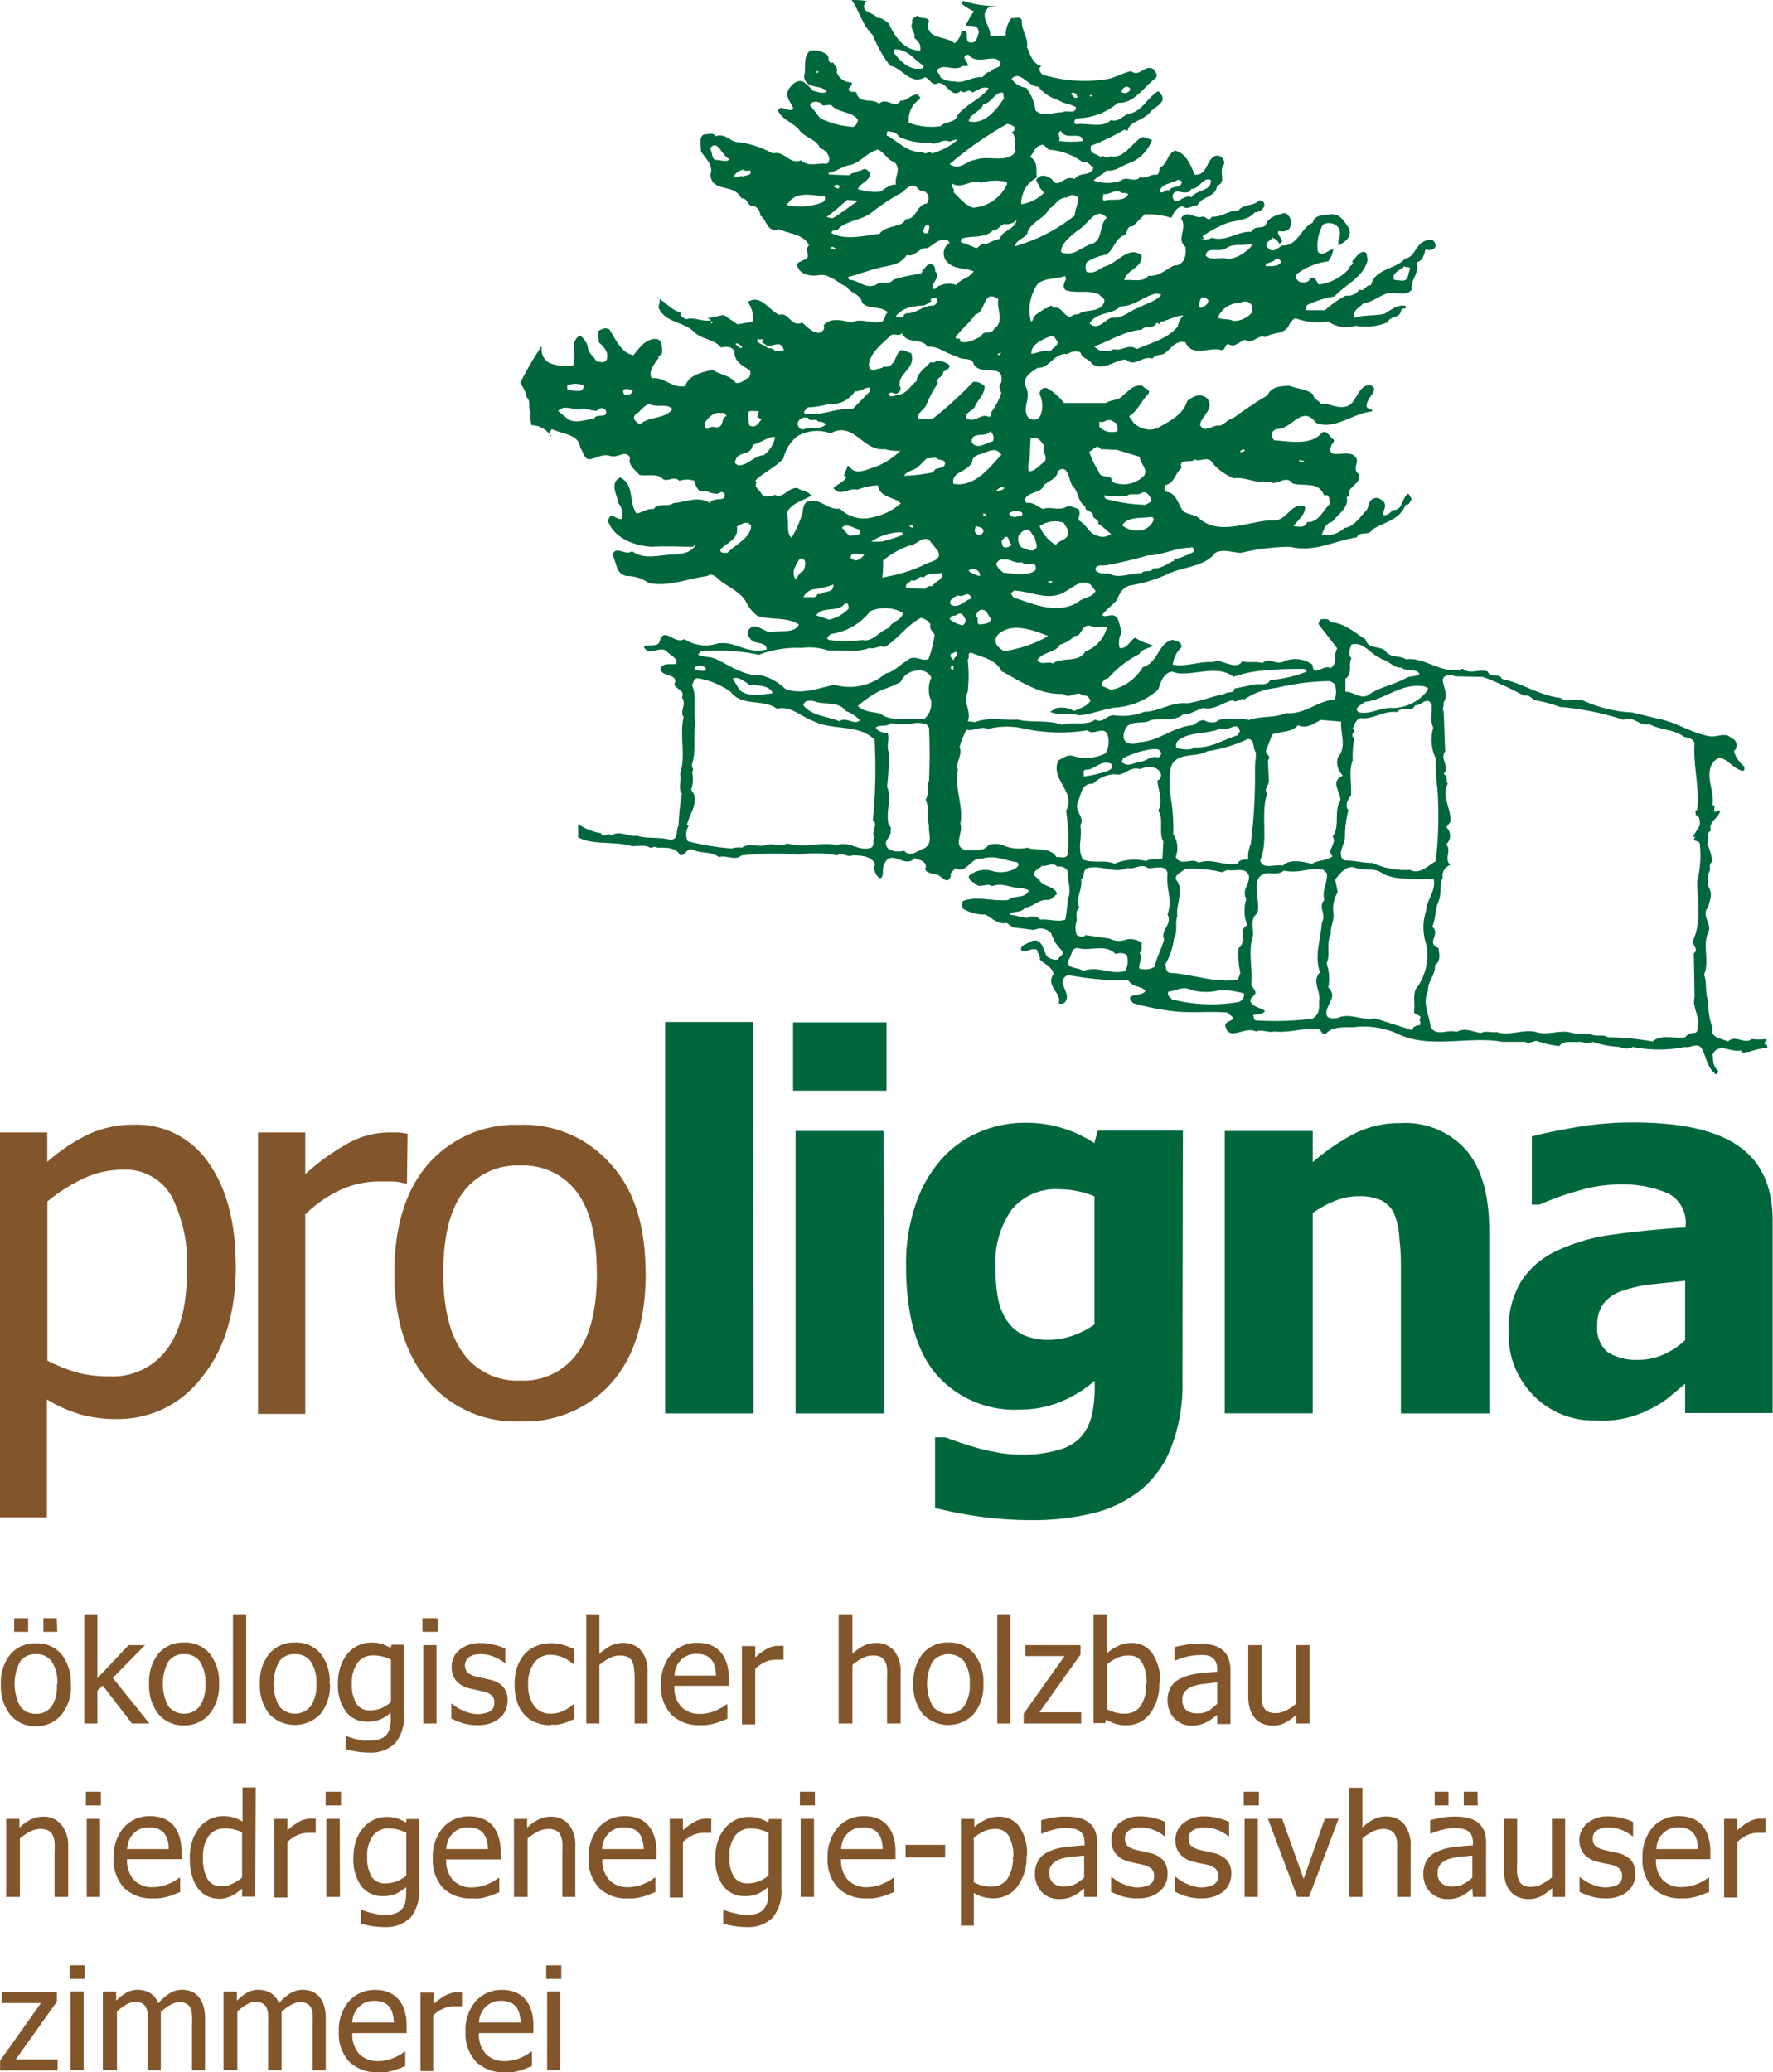 <svg xmlns="http://www.w3.org/2000/svg" viewBox="0 0 156 182.29"><defs><style>.cls-1,.cls-2{fill:#00673c;}.cls-1{fill-rule:evenodd;}.cls-3{fill:#82552a;}</style></defs><title>Element 1</title><g id="Ebene_2" data-name="Ebene 2"><g id="Ebene_1-2" data-name="Ebene 1"><path class="cls-1" d="M102.73,76.91c-.15,1.28.46,2.18,0,3.54.46.9-.67,1.36-.3,2.19-.22.82-.67,1.58-.83,2.41a1.74,1.74,0,0,1-1.35.15c-.08-.53.37-1,0-1.36.3-.15.15-.6.22-.9a1.78,1.78,0,0,0-1.35-.3,1.78,1.78,0,0,1-1.51-.08l-2.11-.3c-.23.3-.53.07-.76,0a1.93,1.93,0,0,1,0-1.28c0-.38-.15-.83.23-1.13-.38-.83.3-1.59.15-2.49.38-.23.08-.83.6-1,1.21-.3,2.34.53,3.47,0,.76.15,1.21-.46,1.81,0,.6.07,1.66-.38,1.73.53m-.6-8.83a.48.48,0,0,1-.3.61c.08.83.53,1.81.08,2.64.52.75,0,2,.45,2.71l-.08,1.51c-.52.15-1-.08-1.43.22a4.44,4.44,0,0,0-2.79.23c-.83-.38-2,0-2.79-.38-.53-1.05,0-1.88-.22-3,.45-.68-.53-1.21-.23-2,.3-.6.3-1.73,1.36-1.66a2.88,2.88,0,0,1,1.88-.83c.9.23,1.28-.75,2.26-.45C100.85,67.4,101.91,67.33,102.13,68.08Zm8.37-1.88c0,.68-.08.9-.08,1.58a47.8,47.8,0,0,1-.37,6.49,2.8,2.8,0,0,0-.23,1.35c-.3,0-.83,0-.9.38-1.28.23-2.27-.53-3.47-.08-.53-.52-1.58.38-2-.52a2.22,2.22,0,0,0-.22-2,16.91,16.91,0,0,0-.15-2.79,10.13,10.13,0,0,1-.08-3c.38-1.51,2.26-.9,3.24-1.51A12.47,12.47,0,0,0,109.82,65C110.42,65.07,110.2,65.82,110.5,66.2ZM108,76.53c.68.15,1.66-.3,1.89.53.07.75-.68,1.28-.23,2a3.57,3.57,0,0,0,.08,2.34c-.83.38,0,1.51-.76,2a7.36,7.36,0,0,0,.15,2.19l-.22.6c-2.19.3-4-.53-6-.6-.38-.16-.3-.53-.38-.76a5.77,5.77,0,0,0,.76-2.26c.37-.68.07-1.36.3-2-.15-1,.68-2.33-.15-3.24,0-.45.53-.6.83-.9a11.34,11.34,0,0,1,3.24.3Zm8.75.3c.07.83-.45,1.43-.23,2.34-.6.68.23,1.2-.22,2-.08,1.43-.68,2.86-.16,4.37-.75.75.08,1.66-.07,2.49,0,.6.07,1.21-.6,1.58a26.37,26.37,0,0,1-5,.15c-.23-.15-.08-.22-.23-.45.31-.15.76.08,1.06-.38-.38-.3-1-.3-1.28-.83-.08-.45.68-.52.37-1l-.3-.45c.15-1.36-.3-3,.15-4.3.08-.6-.3-1.51.38-2,.38-1.13-.83-3.31.91-3.54.45,0,1,.15,1.43-.23,1.36.3,2.18-.3,3.47-.07ZM118,63.48c-.07,1.13.53,2.19-.3,3.17a1.62,1.62,0,0,0,.46,1.58c-1.21.53-.16,1.44-.23,2.19-.6,1,0,2.26-.68,3.17.45.6-.6,1.2,0,1.73-.53.45-1.28.3-1.81.68-.83-.23-2-.45-2.56.15-.68-.15-1.81.38-2-.45.76-1.81,0-4,.61-5.88-.31-.45.15-.68.15-1.13l-.08-1.81c.38-.38-.3-.53-.15-.91l.53-1.36c.75-.3,1.73-.15,2.26-.82.75.37,1.43-.15,2-.46Zm3.77,13.43c1.36.6,2.94.3,4.38.45.22,1-.68,1.88-.68,2.79a4.66,4.66,0,0,0,0,2.86,4.89,4.89,0,0,1-.68,3.7c-.6.6-.23,1.5-.38,2.33.15.31.83.23.46.68.15.08.07.38.07.46-.3,0-.68.15-.68.45l-3.31-1.06c-1.21.23-2.19-.53-3.32,0-.3,0-.83.08-.91-.3-.15-.9,1.06-1.51.15-2.41a4,4,0,0,0-.15-2.11c.38-.83-.07-1.74.38-2.57-.08-.68.3-1.13.23-1.81a2.76,2.76,0,0,1,.37-1.88l-.22-1.13c.38-.45.9-1.21,1.66-1.06C120,76.68,121,76.23,121.73,76.91ZM126.11,64a3.78,3.78,0,0,0,.22,2.72,16.42,16.42,0,0,0,.15,2.71,35.55,35.55,0,0,1-.15,6.33c-.68.38-1.43,1.21-2.26.76a7,7,0,0,1-3.32-.61c-.83,0-1.58-.22-2.48-.22-.68-.53,0-1.28.07-2a9.35,9.35,0,0,1,.3-2.41c-.37-.46,0-1,.23-1.29.08-1-.23-2.18.15-3.09a8.91,8.91,0,0,1,.15-2c-.53-.22.23-.53-.15-.83.23-.37.23-.75.68-.9,1.13.15,2-.68,3.24-.53.45-.6,1.21.15,1.58-.6.53.07,1.13-.91,1.44,0C126,62.81,125.81,63.48,126.11,64Zm4.37-4.45a26.62,26.62,0,0,1,3.62,1.66c.38-.15.68.23.91.38a12.12,12.12,0,0,1,2.26.6,24.36,24.36,0,0,1,5.58,1.13c1-.37,1.35.61,2.26.38,1,.53,2.18.45,3.09,1.13.38.08.75.15.9.53-.15,2,.46,3.84.23,5.88-.3.08-.07.23-.15.45.45.15.38.61.38.91l-.61,1c0,.08.15,0,.23,0-.45.53.38.23.38.68a9.07,9.07,0,0,1-.23,3.24c0,1.74.38,3.4-.3,5.06-.3.52.53.9,0,1.28l.07,3.84c-.22.83.38,1.59.31,2.42,0,.3,0,.75-.38.75a.93.93,0,0,0-.76.38c-1.05.15-2.11-.31-2.86.37a22.61,22.61,0,0,0-3.92-.37c-.45-.31-1.13,0-1.58-.31a5.39,5.39,0,0,1-1.89-.15c-1-.15-1.81.3-2.87,0s-2.33.38-3.46,0c-.38.08-1-.15-1.36.08-.75-.08-1.43-.53-2.19-.08-.75-.3-1.73.46-2.26-.45-.15-1.13-.75-2.11-.23-3.17-.07-.82.68-1.43.61-2.26.53-.37.38-1,.3-1.51-1.13-.45.23-1.2-.53-1.88.3-.75.23-1.51.53-2.19s.08-1.58.38-2.11a1,1,0,0,1,.67-1.13c-.6-.53.16-1.28-.37-1.81a1,1,0,0,0,.15-1.36c-.3-.22.22-.45.22-.67.08-1.21-.82-2.19-.22-3.32-.23-.23.07-.68-.38-.83.6-.68-.37-1.36.15-2-.07-1.13-.07-2.41-.15-3.54-.15-.23.08-.45,0-.75.45-.68,0-1.29-.07-2,.07-.38.38-.38.67-.46l.46.15ZM89.13.62Zm0,0Zm0,0h0Zm0,0h0Zm0,0h0Zm0,0Zm-.16,0Zm-7.76,5.2V6c-1.13.3-2-.61-2.56-1.36l.07-.3C79.89,4.3,80.49,5.35,81.32,5.81ZM88,5.43c.15.68-.68.45-.83.9-.37-.07-.52.31-.75.46-.83-.08-1.66.6-2.41.37a2,2,0,0,1-1.28-.37c0-.31-.38-.46-.23-.68.6-.53,1.51.22,2.18-.3h.46c.15-.31-.76-.91.07-1C86,5.81,87.35,4.68,88,5.43ZM72,6.33c-.07.08-.15.15-.15.08V6.26C71.9,6.26,72.05,6.26,72,6.33ZM91.35,7.62a3.54,3.54,0,0,0,1.81,1.2c.38.3,1,.3,1.51.61,0,.67-.83.22-1.21.45-.83,0-1.66.45-2.34-.15a4.28,4.28,0,0,0-.82-2A1.88,1.88,0,0,1,89,6.94C89.77,6.11,90.52,7.69,91.35,7.62Zm8.07.15c.07.15-.08.3-.23.37s-.38.08-.53-.07C98.81,7.69,99.12,7.47,99.42,7.77Zm-4.75.6c.07.08.15.08.15.15-.15.23-.38,0-.45-.15l-.16-.08c.16-.3.46,0,.61,0Zm-6.34.3c-.67,1-1.73,2.34-3.09,2,.08-.68,1.06-.83,1.28-1.51.76-.08,1-1.13,1.74-1ZM96,8.52l-.15-.15h.23Zm-22.84.75c.6.68,1.88.53,2.34,1.29-.08.22-.15.52-.46.6a7.83,7.83,0,0,1-2.86-.75l-.9-1.14c.07-.37.6-.37.9-.22C72.35,9.5,72.88,9.12,73.18,9.27Zm16.14,2c-.08.16-.08.38-.31.31.53.52.15,1.2.38,1.73-.68,1.13-2.49.3-3.54.75-.83.08-1.36,1-2.27.38a30.5,30.5,0,0,1,5.06-3.54A1.27,1.27,0,0,1,89.32,11.23Zm6,1.14a9.91,9.91,0,0,1-2.11,0c.15-.31-.23-.68.15-.91C93.76,12.44,95.12,11.46,95.27,12.37ZM79.06,12a5,5,0,0,0,2.71.53c.61.37,1.14-.38,1.74-.08.23,0,.45-.23.75-.15A6,6,0,0,1,82,13.5c-.3-.31-.53.22-.83-.15-1.28.15-2.11-.91-3.16-1.44l.07-.37C78.46,11.61,78.91,11.61,79.06,12ZM64.21,14c-.23.3-.83.07-1.21.07s-.3-.67-.53-1C63.15,12.14,63.53,13.8,64.21,14Zm28.05-.83a5.48,5.48,0,0,1,2.94,1.06c.52-.08.75.37,1,.52-.23.83-1.13.3-1.66,1-.9-.45-1.43,1-2,0-.3-.22-.83-.45-1.14-.15-.52.23.08.61.08.91l.38.45a3.47,3.47,0,0,1-2,1,2.54,2.54,0,0,1,1.36-2.34c-.08-.68.15-1.43-.6-1.81.37-.37.45-1,1.05-1.05C91.88,12.67,92,13,92.26,13.12ZM78.68,14.25c.68.68,0,1.21.15,2-.45-.07-.9.3-1.35.6a4.52,4.52,0,0,1-2-.22c.15-.53,1.66-1,.83-1.66-.3-.3-.53.15-.83.07-.15.23-.6.08-.68.38l-1.88-.07v-.15c.6-.08,1.28-.61,1.88-.68.91-.23,1.44-1.06,2.42-1.36C77.78,13.35,78.08,14.1,78.68,14.25ZM66,15c.22.46-.38.38-.61.53-.3-.15-.6.23-.83,0a1.13,1.13,0,0,1,.83-.6C65.57,15.08,65.79,15,66,15Zm38,1c-.15.68-.83.23-1.13.76-.38-.15-.53.38-.83.07.15-.67,1-.67,1.58-1A.42.42,0,0,1,104,16Zm2.49.23c-.31.6-1.29.53-1.66,1.13-.68-.38-1.44,1-1.66-.07.15-1,1.2.15,1.66-.68.67.07,1.05-1.13,1.73-.76Zm-17.87-.07a3.54,3.54,0,0,1-3,2.11c-.75-.23-1.21-.91-1.73-1.36.22-.3-.31-.45-.08-.75.83.52,1.66-.46,2.49-.08A4.59,4.59,0,0,1,88.56,16Zm-14.78.37c-.15.15-.3-.07-.45-.07,0-.23.3-.23.45-.15Zm7.61.38a.7.7,0,0,1,.08,1c-.91.08-.83,1.36-1.81,1.36l-.23.3c-.6.45-1.58.3-2.11,1-1.35.15-3,.61-4.22-.07,0-.38.53-.08.68-.45.83-.68,2-.68,2.86-1.36a18.39,18.39,0,0,1,2.34-1.58c.6-.23,1-1.14,1.66-.61C80.87,16.81,81.17,16.81,81.47,16.89Zm17.8.23c-.46.67-1.44.3-2.11.52-.23-.15,0-.37-.08-.6.53.15,1.06-.53,1.66-.08C98.89,17,99.12,16.89,99.27,17.12Zm-26.69.15a.38.38,0,0,1-.23.52,5.28,5.28,0,0,1-3.09.23C69.94,16.74,71.45,17.19,72.58,17.27Zm22.31.15c0,.53-.3,1-.3,1.51a14.71,14.71,0,0,1-5.27,2.71c.15-.68,1.05-.68,1.13-1.28.3-.83,1.43-1.13,1.88-2,.53-.3.83-1.05,1.58-1A.65.65,0,0,1,94.89,17.42Zm-19.37.22c-.68.46-1.44,1.06-2.19,1.51-.22.08-.38-.07-.6-.07a18.8,18.8,0,0,0,1.81-1.51Zm21.86,1.51c-.68.68-.3,1.81-1.2,2.26-1,.23-1.66,1.21-2.79.76-.08-.76,1-1.59,1.73-2.11S96.48,18.17,97.38,19.15ZM88,21a4.6,4.6,0,0,0-1.28.52c-.38-.22-.53.23-.83.31a12.93,12.93,0,0,0-1.36-.53l.07-.3c.91-.31,2.12,0,2.79-.76.38.08.61-.45,1-.53a1.16,1.16,0,0,0,1.06-.37C89.32,20.21,88.11,20.28,88,21Zm-6.26-.53c-.15,0-.3.15-.45,0s.07-.53.22-.68C82,19.75,81.62,20.28,81.7,20.51Zm1.81.9a1.08,1.08,0,0,0-.23,1.66c.61.68,1.59.53,2.34.83-.3.6-1.21.68-1.51,1.21a2,2,0,0,0-1.5.07c-.23,0-.38.53-.61.15,0-.45.76-1,.23-1.43a.58.58,0,0,0-.23-.6c-.53-.15-.6.38-.9.53.07.15-.08.22-.15.3a11.83,11.83,0,0,0-2.42.53c-.37.52-1,0-1.51.45-1,.37-1.5-.45-2.33-.45l-.15-.23c.83-.23,1.66-.53,2.48-.75,1-.31,2.12-.23,2.72-1.21.75.23,1.06-.68,1.81-.6.6-.31,1-.91,1.81-.68Zm26.54.3a3.45,3.45,0,0,1-2,1.14c-.68-.31-1.43.22-2-.31.07-.9,1.2-.22,1.81-.67s1.43-.16,2.26-.38Zm-36.49.23a.62.62,0,0,1-.53-.07C73.18,21.64,73.41,21.71,73.56,21.94Zm39.13,1.13c-.23.45-.83.38-1.36.38-.07-.38.68-.23.9-.68C112.39,22.77,112.69,22.77,112.69,23.07Zm11.38.61c-.3.37-.07,1.05-.75,1.05l-.68-.07c-.3-.61.53-.83.9-1.21C123.7,23.6,124.07,23.37,124.07,23.68Zm-30.31.9c-.15.3-.37.75,0,1,.91.3,2-.08,2.94.38.08.22.61.3.38.75-.45.91-1.66.45-2.26,1a.71.71,0,0,0-.68.23c-.68-.15-.75-1-1.51-.83-.22-.45-.45.15-.75.07-.46.38-1,.53-1.06,1.06l-.15.07a4,4,0,0,1,.6-3.31c.68-.53,1.51-.38,2.42-.68Zm8.37,1.36c-.37.6-1.28.75-1.88,1.13-.83.22-1.51,1.05-2.42.9-.67.15-1.2,1.21-2,.53.6-1.06,2-.75,2.71-1.51,1.28,0,2-.9,3.17-1.13Zm-14.32.37c-.23.83.6,2-.38,2.64-.23.61-1,.08-1.13.68-.53.23-1.21.68-1.89.45.15-.45-.3-.07-.37-.37.52-.76,1.2-1.21,1.73-2L86,27.6C86.68,27.29,86.6,25.41,87.81,26.31Zm-5.43-.07c.07.3,0,.6-.3.68-.91,0-1.36.6-2.19.68a.37.37,0,0,0-.45.37l-.68-.07c.6-.83,1.51-.91,2.56-1l.61-.38-.08-.08C81.85,26.24,82.23,26.16,82.38,26.24Zm23.9.22c0,.31-.23.46-.53.61s-.23-.15-.3-.23c.07-.3.15-.9.68-.53Zm3.84.38c-.07.3.15.6-.07.76a2.06,2.06,0,0,1-1.59.67c-.37-.22-1-.07-1.35-.3a2.12,2.12,0,0,1,2-1.28A.67.67,0,0,1,110.12,26.84Zm-6,.91a1.77,1.77,0,0,0-.53,1c-.91,1.13-2.34,1.43-3.62,2-.68-.53-1.28.22-2,0a1.66,1.66,0,0,1-1.35.07l-.38-.3C97.61,30,99,29.1,100.47,29c.3-.45,1.06,0,1.29-.6l.37.15-.07-.23C102.81,28.2,103.41,27.75,104.17,27.75Zm-41.4.6-.15.15-.15-.23C62.55,28.35,62.7,28.27,62.77,28.35Zm18.85,2.19c1-.08,1.66.67,2.57.83.45.45,1.36,0,1.51.75.75,1.06,2.71-.23,2.41,1.58-.3.23-.08.68,0,.91a6.06,6.06,0,0,1-.91,1.73c.08.08,0,.3-.15.38-.75-.38-1.13.53-2,.15-.22-.6.68-.68.76-1.13.3-.6.83-1,.83-1.74a1.27,1.27,0,0,0-1-.37,35.5,35.5,0,0,1-3.55,3.24H80.8c-.16-.45.45-.75.67-1.13a10,10,0,0,1,1.06-2c-.3-.53.53-.45.45-1,.23-.08.68-.3.53-.61a2,2,0,0,0-1.13-.37c-.08.22-.3.15-.53.15-.45.53-1.13.9-1.21,1.66-.6.45-.9,1.2-1.73,1.2-.15.08-.6.23-.75,0,.3-.52.6.23,1-.3.22-.3-.15-.68,0-.68-.08-.9,1.5-1.43,1-2.71-.38,0-.83-.53-1.13,0s-.46,1.36-1.29,1.21c-.15.22-.6.15-.75.3s-.6-.08-.53-.53c.15-1.06,1.21-1.81,1.89-2.49.3-.3.68.15,1-.22C79.89,30.39,81.1,29.63,81.62,30.54ZM93.08,30c0,.45-.45.6-.67.9-.61-.15-1.06.15-1.66.23-.08-.83,1-1.28,1.58-1.51S92.78,29.93,93.08,30Zm-25.86-.15c-.45.3.16.37.3.6.61,0,1.14-.53,1.44.3-.08.23-.45.08-.76.15-.15-.3-.45-.22-.68-.3-.22-.3-.9-.3-.9-.75Zm-1.88.68c-.23.22-.38-.08-.6-.23v-.08C65,30.16,65.19,30.46,65.34,30.54Zm-14,3.39c.08.75-1,.38-1.43.38.07-.15-.15-.38.15-.46S51,33.7,51.39,33.93Zm25.18.53L75,36c-1.51-.16-2.72.67-4.22.37-.08-.22.15-.37.3-.53a7.14,7.14,0,0,0,1.81-.3,2.47,2.47,0,0,0,2.34-1.13c.52.08.83-.38,1.35-.3Zm-20.88,0c-.15.37-.53.22-.76.3.15-.08-.3-.38.15-.53C55.31,34.23,55.54,34.23,55.69,34.46ZM59.16,36c-.68.9-2.11.6-2.87,1.35-.22-.22-.75-.45-.38-.9.46-.23.68-.76,1.21-.91C57.8,35.89,58.7,35.44,59.16,36Zm-7.77-.08a5.25,5.25,0,0,0,1.13.23.46.46,0,0,1,.76-.08c.3.83-.83.23-1,.75-.76.08-1.51.46-2.27.08l-.9-.75C49.81,35.44,50.71,36.34,51.39,35.89Zm15.23.75.38.23c-.23.23-.45.83-1.06.53a3.1,3.1,0,0,1-.07-1.21c.22-.15.6,0,.9-.07Zm-2.71-.07c-.53.22-.15,1-.91,1a.71.71,0,0,0-.75.15c-.15-.07-.23-.15-.23-.3l.08-.15L62,37.25c.23-.46.83-1.06,1.43-.91A.38.38,0,0,1,63.91,36.57ZM72,37.1a.93.93,0,0,1,.68.22c-.53.53-1.51.23-2,.45-.23.08-.61-.3-.46-.67a.7.7,0,0,1,.91-.31C71.22,37.17,71.82,36.72,72,37.1Zm26.24.15a1.74,1.74,0,0,1,.08.68,1.52,1.52,0,0,1-1.59-.38V37.1c.46.15.61-.31,1.13-.08ZM77.85,39.51a4.21,4.21,0,0,0,1.36.15,6.31,6.31,0,0,1-2.49,1.51c-.52.15-1.35.6-1.88,0-.08-.08-.15-.23-.3-.15,0,.37-.53.83-.08,1-.3.45-.75.53-1.13.91.6.83,1.36-.08,2.11.15a5.15,5.15,0,0,1,1.81-.38c.15,1.13,1.51,1,2,1.58a5.19,5.19,0,0,1-2.42,1.21,3,3,0,0,1-2.94-.75c-1,.15-1.66-.83-2.56-.68-.53,0-.68.53-.68.9a9.08,9.08,0,0,1-1,2.34c-.31-.23-.31-.68-.31-1.06l-.07-1.2c.38-.76,1.36-1,2.11-1.43-.3-.46-.83-.38-1.21-.68-.83-.08-1.28,1-2,.6-.37.15-1,.3-1.2-.15-.15-.3-.68-.53-.38-1-.23,0-.07-.15,0-.23.76-.68,1.58-1,2.34-1.81a3.46,3.46,0,0,1,1.28-2,3.5,3.5,0,0,1,2.87-.22C75.14,37,75.89,39.73,77.85,39.51Zm9.5-.68c-.52.08-1.2.68-1.73.23-.23-.23-.07-.46,0-.61.45-.37,1.13,0,1.51-.52A.75.75,0,0,1,87.35,38.83ZM68.2,38.45a2.6,2.6,0,0,1-1,1.59c-.9.07-1.35.9-2.26.9-.15-.15-.38-.15-.22-.45.22-.83,1.43-.38,1.5-1.36.61-.15,1.14-.53,1.66-.68Zm23.68.83c-.23.53.38.91,0,1.36-.46.3-.83.83-1.36.83a1.69,1.69,0,0,1,.08-1.06l.07-1.81C91.2,38.23,91.73,38.91,91.88,39.28Zm6.41.3,2,.61c0,.6.75,1.05.37,1.66a2.53,2.53,0,0,1-2.86.52c.15-.75-1-.15-1.13-.9a7.33,7.33,0,0,1-.83-1.74c.3-.07.68-.75,1-.22ZM88.11,40c-1.13,1.21-2.34,2.87-4.22,2.56-.23-1.13,1.35-1,1.66-2,0-.3.37-.53.67-.6C86.83,39.81,87.58,39.21,88.11,40Zm21.41-.38c0,.08-.23.15-.38.15S109.37,39.43,109.52,39.58ZM83.13,40.87c-.15.45-.9.15-1,.67a14.12,14.12,0,0,1-2.57.31c.15-.38.83-.46,1.21-.76l.75-.75.83-.08C82.53,40.56,83.28,40.34,83.13,40.87Zm23.6-.08a5,5,0,0,0,1.81,1.28c1.06-.15,2,.53,3.17.3.6.46,1.43-.68,2,.15,1,.31,2.33-.22,2.79,1.06.52-.15.45.38.52.75-.6.53-1,1.66-2,1.59-.23.6-.83.37-1.21.37.38-.52,1.13-1.13,1-1.73-1.28-.45-1.58,1.43-2.94,1.21-2,.07-4.45,1.35-6.26-.08-.37-.45-1-.38-1.43-.68s-.6-1.66-1.51-1.73c-.3-.15-.22-.38-.15-.6.83-.16.83-1,1.44-1.51-.3-.91.83-.38,1.2-.76C105.52,40.71,106.35,40,106.73,40.79Zm8-.15c-.07,0-.52.07-.37-.23C114.42,40.64,114.8,40.41,114.72,40.64ZM94.37,42.75c.6.6.37,1.28,1.13,1.81-.08.53.75.3.68.9.15.23.52.23.45.61.45.3.75.6,1.13.9a1.17,1.17,0,0,1-1.21.15c-.83-.22-.9-1-1.66-1.35,0-.38.23-.61,0-1-.37-.08-.75-.38-1.13-.15-.6.3-1.43-.08-2,.15-.53-.23-.83-.61-1.43-.53L90.14,44c.31-.83,1.44-.53,1.74-1.35.45-.38,1.13-.53,1.2-1.21C94,40.71,94.06,42.37,94.37,42.75Zm-6,.15c-.15.3-.52.23-.75.3C87.81,43.05,88,42.75,88.33,42.9Zm12.9.91c.15.37-.3.45-.46.6a14.52,14.52,0,0,1-3.54-.53l-.15-.3a19.88,19.88,0,0,0,2,.08c.3-.38,1,0,1.35-.31C100.85,43.2,101.08,43.5,101.23,43.81ZM89.92,45.09c.15.37-.3.3-.53.37s-.53-.07-.6-.3A1,1,0,0,1,89.92,45.09Zm-3.17.3c-.07,0-.15.07-.23,0v-.23C86.6,45.16,86.83,45.24,86.75,45.39Zm14.78.3a1.57,1.57,0,0,1-.91.91,2.11,2.11,0,0,1-1.88-.38c.45-.83,1.81-.6,2.64-.76Zm-7.62.83c.38,1-.75.91-1,1.43a3.43,3.43,0,0,1-1.44-1.66,2.36,2.36,0,0,1,2.12-.3Zm-27.82-.23C66,47.35,64.74,47.88,64,48.63c-.22,0-.68.08-.6-.3.53-.6,1.66-.9,1.43-2C65.19,46.14,65.79,45.69,66.09,46.29Zm14.25,0-.07.15L80,46.29A.22.22,0,0,1,80.34,46.29Zm-4.67.31c.15.6-.45.45-.76.52s-.52-.45-.83-.68C74.46,45.92,75.14,46.52,75.67,46.6Zm10.85.15c0,.15-.15.22-.3.3a.4.4,0,0,1-.45-.45l.08-.31C86.15,46.37,86.52,46.37,86.52,46.75Zm4.53.52c0,.31.22.53.15.91-.38.53-.83.07-1.28,0a1.07,1.07,0,0,1-.3-1.06c.15-.15.3-.45.68-.52S90.82,47.12,91.05,47.27Zm-11.61-.22a14.92,14.92,0,0,1-1.89.6h-.9a4.77,4.77,0,0,1,2.71-.83Zm9.57.83a.6.6,0,0,1-.75.22c-.08-.22-.23-.52,0-.67C88.79,46.82,88.71,47.73,89,47.88Zm-6.48.6c.38.83-.68.91-1.06,1.13a13.07,13.07,0,0,1-3.16,1.06l-.68.15a8.74,8.74,0,0,0,.07-1.51A7.47,7.47,0,0,1,80,48c.6,0,1.06-.83,1.73-.52Zm22.47.08a8.3,8.3,0,0,1-1.74.67l.08.08c-.61.23-1.13.75-1.89.68-.15.45-.83.07-1,.45-1-.07-2,.53-2.86,0-.45,0-.91.08-1.21-.3,0-.6.83-.3,1.13-.45a33.34,33.34,0,0,0,3.47-.83c1.28,0,2.41-.68,3.77-.68C105,48,105.07,48.41,105,48.56Zm-28.95.22a1.19,1.19,0,0,1-.76.53c-.15-.08-.3-.08-.45-.23C74.84,48.48,75.59,48.78,76.05,48.78Zm-5.36,1.43c-.37.16-.45.46-.68.76a1,1,0,0,1-.15-.83,3.15,3.15,0,0,1,.53-1C71.14,49.08,70.77,50.06,70.69,50.21Zm19.23-.75c.38.45,1.35-.3,1.2.68-.67.6-2,.3-2.86.23-.23-.23-.6-.46-.6-.83.15-.15.3-.38.52-.31C88.86,49.08,89.24,49.61,89.92,49.46Zm-3.7,1.13v.08a2.11,2.11,0,0,1-1-.46C85.47,49.91,86.22,50.06,86.22,50.59Zm-3.31-.22c.15.6-.61.75-.91,1.2a.58.58,0,0,0-.6.23l-1.66-.08c-.15-.37.3-.45.45-.68.53.23.61-.52,1.06-.22C81.7,50.29,82.38,50.59,82.91,50.37Zm9.72.75c-.07.15-.22.15-.37.15C92.18,51,92.56,51.19,92.63,51.12ZM96.4,52c-.3.6-1.13.53-1.58,1-1.89,1.06-3.85.15-5.66-.45l-.22-.37.3-.23c1.51.07,3.09,1,4.52.07.61-.3,1.36-1.13,2.19-.6Zm-23.07-.53c0,.76-.83.45-1.13.83-.3-.23-.3.23-.6.23h-.91a1.27,1.27,0,0,1,.83-.68A7.79,7.79,0,0,0,73.33,51.42Zm12.14,1.21c-.6.07-1.06.9-1.81.52-.23-.45.3-.67.6-.82.61.22.76-.46,1.21.15Zm-10.78.83a3.29,3.29,0,0,1-1.74,1l-1.13-.38c.53-.83,1.89-.23,2.49-1C74.69,52.93,74.61,53.31,74.69,53.46Zm4.75.45c-.15.68-1,.68-1.21,1.28-.83.23-1.43,1.28-2.34,1.06a13.12,13.12,0,0,1-2.94,0c-.37-.15,0-.38.16-.53a5.3,5.3,0,0,0,3.46-2A3.23,3.23,0,0,1,79.44,53.91Zm7.76.53c-.22.45-.6.37-1,.45-.38-.08,0-.6-.3-.68a.59.59,0,0,1,.37-.6C86.83,53.53,86.9,54.14,87.2,54.44Zm-2.26,0c.08.22-.07.37-.23.52a2.68,2.68,0,0,1-1.13-.52c0-.46.53-.23.68-.46C84.64,53.83,84.79,54.21,84.94,54.44Zm-3.09.45c-.08.45.23.6.38.9a9.68,9.68,0,0,1-.53,2.12c-.6.3-1.28-.46-1.88.15-.68.37-1.14,1-1.89,1.13a4.86,4.86,0,0,1-4.52,1c-1.44.3-2.87.9-4.3.37A4.88,4.88,0,0,0,67,59.41c-1.51.08-2.72-.83-4-1.43-.53-.23-1-.15-1.58-.38l.22-.3a17.05,17.05,0,0,1,5.13.3,9.33,9.33,0,0,1,3.77-.6,5,5,0,0,1,2.34.23c1.2-.08,2.41.22,3.62-.23.52.15.9-.3,1.35-.07,1.21-.76,1.89-1.89,3.17-2.57A1.26,1.26,0,0,1,81.85,54.89Zm15.53.3A3.06,3.06,0,0,1,95.5,57.3c-.61,1.06-2,.45-2.87,1.06-.45-.23-1,.22-1.36-.3.53-.76,1.59-.61,2-1.36a2.74,2.74,0,0,0,1.28-.76c.68.08.53-1,1.36-.9C96.4,55.34,96.93,55,97.38,55.19Zm-5.2.75a11.09,11.09,0,0,1-3.85,1.29c-.45-.3-1-.68-.6-1.36C88.86,54.66,90.9,55.42,92.18,55.94Zm29.33,2c.68.07,1,.75,1.81.75.45.38,1.2,0,1.58.53-.23.22-.68.22-1.05.3-1.14.68-2.42.83-3.47,1.58-.68.38-1.28-.3-2-.3V59.71c.68-.45.22-1.28.53-1.8-.31-.31-.16-.83,0-1.21C120,56.4,120.6,57.6,121.51,57.91Zm-37.62.15c0-.15-.46-.38-.15-.68.22.07.37-.3.45,0S84,57.75,83.89,58.06Zm4.22.9c1.73.91,3.39,2.11,5.43,2,.6.53,1.2-.38,1.73.15.38-.07.53.15.68.45-.3.53-1,.68-1.43.91a2.14,2.14,0,0,0-1.66-.23l-.45.3c.82.38,1.73,0,2.48.31,1.13-.08,2.12-.53,3.17-.68a6.33,6.33,0,0,0,3.85-1.59c.22-.67.45-1.43,1.2-1.58l.53.15c1.66.15,3.47-.75,4.9.3A11.32,11.32,0,0,1,111,59a32.88,32.88,0,0,1,3.77-.15c.15.08.15.15.22.23a11.63,11.63,0,0,1-3.24.75c-.22.53-.9.3-1.36.38l-1.8.37c.07.46-.61.23-.83.46-1.14.22-2.19.68-3.32.83-1.36-.15-2.49.75-3.77.75a5.15,5.15,0,0,1-2.64.3c-.6-.07-1,.76-1.66.38-.83.6-2,.15-2.94.45-1.28-.45-2.64-.15-3.92-.45-1.21.07-2.64-.23-3.69.22l-.68-.07c.38-.83-.46-1.73,0-2.56a12.52,12.52,0,0,0,0-2.87c.22-.15-.08-.6.3-.6C86.45,57.83,87.58,58,88.11,59Zm-4.22-.23v.08c-.23,0-.31-.15-.15-.3S83.89,58.66,83.89,58.73Zm-21.79.08V59c-.38,0-.68.07-1-.15C61.12,58.43,62,58.51,62.1,58.81Zm19.83.75a2.47,2.47,0,0,0,0,2,1.8,1.8,0,0,1-.68,1.66c-1.21-.3-2.79.3-3.77-.52-.68-.16-1.51-.16-2-.68a9.27,9.27,0,0,1,2.18-1.44,9.85,9.85,0,0,0,1.59-.67A1.66,1.66,0,0,1,80.57,59,1.23,1.23,0,0,1,81.93,59.56ZM64.28,60.85c1,1.35,2.94.6,4.08,1.5,1.2-.3,2.1.68,3.16,1.06,1.74.9,4,.23,5.43,1.66a45.81,45.81,0,0,1-.15,7.08c.53.38-.23,1.06.15,1.51-.23.23.07.68-.3.91-1.06.37-1.89-.61-3-.23-1.36-.3-2.86.3-4.37-.15-.68.38-1.21-.07-1.88.15s-1.51-.22-2.12.23a1.91,1.91,0,0,0-.9.07A21.39,21.39,0,0,1,60.51,74a1.43,1.43,0,0,1,.08-1.35l-.15-.08c.22-1,1.2-2.11.37-3.09a2.84,2.84,0,0,0,.08-1.58c.23-.23-.08-.38,0-.68.38-1.21.07-2.41.3-3.62-.23-1.06.15-2.34-.3-3.32.15-.3.15-.68.6-.6A7.09,7.09,0,0,1,64.28,60.85Zm1.66-.61c.68.08,1.58,0,2,.61V61c-.91.07-2.11.37-2.87-.31l-.6-1C65,59.49,65.49,59.94,65.94,60.24Zm51.5-.07a2.08,2.08,0,0,1,0,1.35c-1.59.16-2.64,1.36-4.3,1.21-1,.45-2.19.23-3.24.6a8.28,8.28,0,0,0-2.72,0c-.15.31-.67.23-1,.15-.37-.3-.75,0-1.2.31-1.81.15-3,1.43-4.75,1.5a1.19,1.19,0,0,1-1.13,0c-.38-.3-.23-.83-.08-1.2.53-.83,1.58-.3,2.26-.76,1-.15,2.11.15,2.87-.52.6.07,1.13-.38,1.73-.53.91.22,1.66-.45,2.56-.68.38.3.68-.23,1.06-.08a6,6,0,0,1,2.79-1,20.33,20.33,0,0,1,4.75-.6Zm8.21.37-.07.23a3.92,3.92,0,0,1-3.24,1.51c-1,0-1.81.6-2.79.38-.53-.38.3-.68.53-.91,1.88-.23,3.24-1.73,5.27-1.36Zm-51.26,2a3.12,3.12,0,0,1,1.28.83c-.53.46-1.21-.37-1.81.08C72.8,63,71.45,63,70.69,62.05c.08-.53.76-.45,1.13-.3C72.65,62,73.71,61.68,74.39,62.5ZM80,63.71a2.59,2.59,0,0,1,1.51,0l.23.3c.07,1.66.07,3.09,0,4.68-.3.45.07,1.13-.3,1.66.37.75.07,1.43.3,2.26-.08.68.38,1.51-.38,2-.52.15-1.28.9-1.81.22-.37.15-1.28.08-1.5-.3-.38-.68.45-.83.3-1.51h-.08c.3-.07,0-.37-.07-.45-.31-1.2.3-2.18-.15-3.39a21.21,21.21,0,0,0,.15-3c-.23-.6.07-1.05-.08-1.66-.38-.07-.9-.15-1.06-.52.31-.3,1,0,1.29-.38Zm10.86.53a15.05,15.05,0,0,0,4.83,0c.53.53,1.28-.38,1.73.3a2,2,0,0,1-.15,1.73,3.76,3.76,0,0,1-2.86.23c-.53-.15-.91.23-1.29.38-.75,1.73,1.59,2.71.68,4.45a16.48,16.48,0,0,1,.15,3.84c-.22.45-.75.15-1,.23-.53-.91-1.74-.53-2.56-.83a3.6,3.6,0,0,1-2-.15,1.85,1.85,0,0,0-1.43-.08c-.45.68-1.51.38-2,.45-1.21-.37-.16-1.5-.46-2.33.3-1.51-.52-3-.22-4.75-.23-.68.45-1.28.15-2a8.49,8.49,0,0,1,.6-1.51c.68.15,1.21-.37,1.89-.07A6.86,6.86,0,0,1,89.62,64Zm18.25.07-.23.38c-1.28.38-2.26,1.13-3.77,1.06-.45.3-1,.15-1.58.07a.61.61,0,0,1,.22-.75c1.14-.76,2.49-.46,3.7-1C108,64.46,108.92,63.33,109.07,64.31Zm-6.94,1.89c.08.15-.15.3-.22.45-.68-.22-1.06.3-1.66.38s-1,.45-1.51.07c-.23-.07.07-.22,0-.37a7.56,7.56,0,0,1,2.64-.83C101.6,65.9,102.06,65.82,102.13,66.2Zm-4.3,1.2c0,.23-.3.38-.52.46a11.37,11.37,0,0,1-2,.45c.07-.23-.15-.45.15-.6.83.07,1.28-.91,2.26-.53Zm-3.92,9.2c-.07.91.38,1.66,0,2.49a14,14,0,0,1-.22,1.81c-.68.23-1.43-.07-2.19,0a.91.91,0,0,0-1.13-.15c-.53-.07-1.13-.23-1.58-.3.3-.38,1-.08,1.35-.6.76-.08,1.21-.76,2-.68.38,0,.6-.38.83-.53-.23-.75-1.28-.6-1.59-1.28A2.17,2.17,0,0,1,91,77c-.07-.45.38-.53.68-.83.53.08.91-.38,1.36.08A.76.76,0,0,1,93.91,76.6Zm4.23,7.32c.37-.15.9-.08,1,.22A1.82,1.82,0,0,1,99,85.42c-1.28.38-2.41-.52-3.69,0-.45-.37-1.58-.15-1.28-1,.3-.38.22-1.13.9-1C95.87,83.69,97.31,83,98.14,83.92Zm9.27,3.16a8.44,8.44,0,0,1,2,.31.68.68,0,0,1-.46.75,14.07,14.07,0,0,1-5.88-.23c-.15-.22-.45-.3-.3-.68.68-.07,1.28-.52,2-.15A4.84,4.84,0,0,0,107.41,87.08ZM155.49,92l0,.18Zm-.08-.55,0,.25Zm.11.74a5.58,5.58,0,0,0-1.67.36c-.22-.07-.52.23-.68-.15-.82.23-2-.75-2.48.38.07.53,0,1,.45,1.36.07.07,0,.3-.15.37-.76-.53-.83-1.43-1.21-2.18s-1.05-.08-1.51-.23a11.68,11.68,0,0,1-4.6,0,1.19,1.19,0,0,1-1.13,0,8.9,8.9,0,0,1-2.41-.45c-.37.3-.75,0-1.13,0-.68.07-1.43-.15-1.81.37a9,9,0,0,1-2-.45c-.3,0-.67.3-1,.08h-2c-2.79-.53-6.26.6-9-.61a7.28,7.28,0,0,0-4.14-.67c-.76,0-1.81-.08-2.34.52-.3.23-.46-.15-.61-.37-1.35-.15-2.56.37-4,.22-.45.15-1.06-.22-1.59,0-1-.52-2.48,1-2.71-.6.15-.3.45-.3.6-.45.23-.3-.3-.38-.37-.61-1.74-.15-3.32.08-5-.15a22.45,22.45,0,0,1-3.32-.68c-1-1,1-.52,1.06-1.13-.53-.45-1.06-.22-1.51-.9a24.61,24.61,0,0,1-5.28-.45c-1.13.52.15,1.43-.15,2.18a.49.49,0,0,1-.68.3c.31-.9-1.2-1.5-.45-2.56-.15-.68-.75-.83-1.21-1.28.08-.3-.22-.53-.22-.83-.45-.3-1,.3-1.43,0-.08-.45.53-.53.83-.75,1-.46,1.13.75,1.43,1.28a1.22,1.22,0,0,0,1,.3c.07-.3.53-.38.38-.75a3.59,3.59,0,0,1-1-1.59A1.28,1.28,0,0,0,91,81.81l-1.88-.23-.53-.38c-.75.15-1.36-.45-1.88-.75a3.63,3.63,0,0,1-2-.53c0-.15-.15-.53.07-.68,1.29-.45,2.57.08,3.93-.07.52-.46,1.5-.08,1.81-.83-.15-.15-.38-.08-.53-.23-1,.08-1.74-.53-2.72-.15-.37-.3-.83.08-1.28-.07-.22-.31-.75-.31-.75-.83a2.16,2.16,0,0,1,2-.46,2.71,2.71,0,0,0,2-.15c.15-.07.6-.37.23-.6-1-.15-2-.68-3.1-.3-1-.15-1.28,1.36-2.33.83-.08.22-.46.3-.38.68-.38,1-.9-.31-1.51-.15-.3-.16-.9-.16-.68-.68-.07-.61-.67-.53-1-.76-.83,1.06-2.11-1-2.72.68-.15.3.08.91-.3,1.13A1.06,1.06,0,0,1,77,76c-.38-.75-1.36-.75-2-.75-.52.22-.9-.38-1.35,0a10.27,10.27,0,0,0-3.4-.08,28.52,28.52,0,0,0-5,.08c-.6.52-1.35-.08-2,.15-.68-.53-1.51-.3-2.19-.61s-.67.46-1.2.46c-.45-.76-1.28-.68-2-.68-.3-.15-.37,0-.67,0-.46-.3-1.14-.08-1.66-.15-1.29-.38-2.87-.15-4.15-.53l-.51-.22V72.49a4.8,4.8,0,0,0,2,.8c.22.52.68-.15.9.22.76-.53,1.51.15,2.26,0,.83.3,2,.08,3,.38.75-.15.38-.83.68-1.28A17.74,17.74,0,0,1,60,69.82c-.38-.53,0-1.13-.16-1.74.53-1.58-.07-3.39.31-5-.38-.53.3-1.13-.15-1.73.3-.61-.46-.68-.68-1.13.45-1-1.06-.61-1.21-1.36.15-.6.91-.38,1.36-.45.3-.38-.45-.76-.76-1.06-.52-.53-1.05.08-1.73-.07-1.06-.91.9-.15,1.05-.83.38-1.44,1.29.3,2.19-.23a3.38,3.38,0,0,0,2.94.38c1.59-.23,2.56,1,4.3.53-.07-.83-1.21-.31-1.51-1.06-.23-.08-.15-.53-.07-.68.6-.75,1.28.23,2,.23.9-.23,2,.15,2.41-.68-1-.68-2.41-.38-3.62-.75a3.08,3.08,0,0,1-1-1.21C65,51.87,63.91,51.65,63,50.74c-.23-.15-.53-.3-.75-.07-1.74.22-3.47,1-5.2.6a3.29,3.29,0,0,0-1.89-.6c-1-.15-.9-1.21-1.28-1.89.38-.83,1.13.15,1.73-.3,1.06.83,2.49.3,3.7.3.75-.07,1.5-.15,1.88-.83l-.07-.07L61,48.1c-1.13,0-2.48-.07-3.69,0C55.69,48,54,47.27,53.5,45.84c.23-1,.76,0,1.21-.22a1.55,1.55,0,0,0-.3-1.36c-.08-.68-.83-1.74.15-2.26,1.28.6.75,2.18,1.43,3.16.6-.07.9-.45,1.51-.37.45-.61,1.28-.15,1.73-.53,1.06-.08,2.26-.68,3.24,0,.3-.6,1.29-.08,1.29-.68.07-.15-.16-.3-.31-.3-.6.45-1.13-.23-1.88-.08a1.44,1.44,0,0,1-.45-.9,2.11,2.11,0,0,0-1.36,0c-.45-.53-1.06.22-1.51-.23s-1.36-.15-2-.3c-.37-.45-1-.83-.82-1.51-.38-.75-1.06.08-1.74-.15s-1.2.23-1.88.3c-.53-.15-.45-.68-.76-1-.07-1.21-1.58-1.21-2.48-1.66-.16.15-.38.45-.08.53l0,.13a2,2,0,0,0-1.59-1h-.13a2.71,2.71,0,0,1-.07-1.11c-.3-.38.08-1-.38-1.36,0-.44-.33-.87-.54-1.28a30,30,0,0,1,1.87-3.21c0,.09,0,.18,0,.27a1.35,1.35,0,0,0,.67,1.2,4,4,0,0,0,2.11.23c.31-.83-.37-2.11.61-2.64a1.83,1.83,0,0,1,.68,1c0,.53.6.91.75,1.28.3,0,.68.23.91-.15.22-.6-.23-1.13-.68-1.51l-.08-1c.3-.15.6-.37,1-.15.53.83,1.06,2.11,2.11,2.26.53-.6,1-1.43,2-1.43.53.08.53.68.53,1.13s-.45.23-.3.53c-.3.45-1,1.21-.6,1.81,1.13-.15,1.73.91,2.94.68.3-1,1.5-1.21,2.41-1.43.6.45,1.51.45,2,1.13.53.15.75-.3,1.2-.45.08-.23.23-.46,0-.68-.52-.31-1.35-.76-1.28-1.59-.22-.52-.83-.45-1.2-.37-.61-.76-1.59-.68-2.27-1.29-1-1.05-2.63-.82-3.24-2.26.08-.22.3-.9-.15-.83.68.23,1.29,1.13,2.11,1.28-.07.31.23.53.53.61.68-.23,1.51.3,2.19.07L62.25,28l1.43-.3,1.21.83,1.35-.23a2.39,2.39,0,0,0-.45-1.73c1.13-.75,1.88.75,2.79,1.13.83-.3,1,1.13,2,.68.45.38.91.9,1.51.9.3-.15.53-.3.38-.67.52-.68,1.65-.46,2.41-.23.9-.45,1.81.15,2.71-.08.3-.15.23-.6.53-.83-.68-.6-1.66-.22-2.26-.82-.15-.83-1.06-.83-1.36-1.44-.53-.15-1-.68-1.51-.83-.6-.37-1-.07-1.65-.15s-1.06-.37-1.21-.9c0-.3.37-.3.53-.45.9-.23,0-.83.52-1.29-.45-1-1.73-1-2.63-1.43-1.06.38-1.06-.83-1.66-1.2a.87.87,0,0,0-.53-.83c-.61.15-.53-.76-1.13-.68-.61-1.36-2.64-.46-2.72-2.11.3-.76-.45-1.44-.83-2,0-.53-.22-1.21.23-1.51.38,0,.83-.22,1.06.15,1-.3,1.28.61,2.11.53A9,9,0,0,1,68,13.5c1-.31,1.51,1.05,2.48.6.61.6,1.44.23,2.19.3.23,0,.3-.22.3-.45a1.13,1.13,0,0,0-.83-.91c-.22-.75-1.28-.9-1.8-1.58s-1.51-.9-1.89-1.73c.23-.61.9.22,1.36-.15-.15-.53-.76-1-.46-1.66.31-.45.68-.91,1.29-.76a5.07,5.07,0,0,1,.9.83c.38.08.83.3,1.21.08-.46-.68-1.89-.15-2-1.36.22-.75-.15-1.66.53-2.26a1.91,1.91,0,0,1,1.58.45c.07.23,0,.76.45.6.15.31.45.53.3.83a1.33,1.33,0,0,0,1.28.91c.23.23-.15.38-.22.6.07.38.53.15.68.3.22,1.06,1.5.46,2,1,.61-.67,1.43.53,1.89-.3.6.08.83-.53,1.51-.53.07.08.22.23.22.38a2.15,2.15,0,0,0-1,2.11,5.63,5.63,0,0,0,2.79.3c.38-.45,1.28-.22,1.51-1,.83-1,2-1.35,2.71-2.33-.53-.23-1,.22-1.43.37-.38-.45-.6.23-1-.15-.83.76-1.21-.75-2-.68-.53.31-.68-.3-1.14-.52-1.35.75-2-.83-3.09-1A11.06,11.06,0,0,1,76.8,3.09C75.89,2.25,75.63,1,74.93,0h.23a7.41,7.41,0,0,1,1.11.09.64.64,0,0,0-.15.14c-.45.9.75.83,1.06,1.35.37-.07.67.23,1,.46.52,1.13,1.35,2.41,2.79,2.41.07-.6-.15-.75-.53-1.13.15-.53-.46-.76-.15-1.36-.15-.3.22-.45.45-.6.23.37.75.07,1,.45-.45,1.73,1.43,1.28,2.26,2a1.82,1.82,0,0,0,.6-1.06c.91-.22.08,1,.83,1,.53,0,.53-.46.68-.83,0-.76-.52-.61-1.13-.68A6.19,6.19,0,0,1,85.7,1a4.25,4.25,0,0,1-1.11-.7L84.7.13a11.9,11.9,0,0,0,3.08.4L87.05.6c-1,.83.15,1.66.08,2.57.45-.08,1,.07,1.36-.08A2.43,2.43,0,0,1,89,1.58c.31.08.76-.22.91.23-.08.83.6,1.51.45,2.34.3.68.53,1.51,1.28,1.66-.38.22-.07.6.08.75a12.57,12.57,0,0,0,5.8.38c.68-.15,1.28-.53,2-.68.76.6,1.21-.68,2-.15.15.3.46.53.08.83-1,.75-1.81,2.18-3.24,2.11a5.66,5.66,0,0,1-3.62,1.36c-.23.15-.3.37-.08.52,1-.15,2.34.38,3.09-.37.61.22,1.06-.38,1.51-.53,1.28-.23,1.58-1.36,2.64-2,.08,0,.15.15.23.22.6.76-.53,1.14-.91,1.59-.53.75-1.88.83-2,1.66l-.31-.08A18.93,18.93,0,0,1,96,12.82c-.22.75.53.68.83,1,.23-.3.53.3.83-.08,1.21.3,1.89-1.13,2.79-1.66.3-.07.61.15.91.23a3.44,3.44,0,0,1-1.89,2c-.75.23-1.35.83-2.11.68-.3.38-.83.53-1.13.9a3.75,3.75,0,0,0,2.41,0c.46-.45,1.21.23,1.66-.3.61.15.91-.3,1.51-.22.23-.15.15-.38.23-.61.75-.37.6-1.2,1.35-1.51,1,.23,1.36,1.29,1.74,2.12,1.13.07,1-1.36,1.81-1.66a.62.62,0,0,1,.75.75c-.53.68.3,1.51-.6,1.89-.15,1.05-1.36.9-1.74,1.73-.45-.07-.82.45-1.28.08-.52,0-.83.6-1,1a7.53,7.53,0,0,0-2.34-.31l-1.06,1.06c-.52-.08-.45.53-.68.75-.9.31-.9,1.21-1.65,1.74a4.38,4.38,0,0,0-1.74.68,1.08,1.08,0,0,0,0,.83c.68.22,1.06-.23,1.59-.46,1.13-.3,2.11-1.88,3.24-1,.15,1.13-1.28,1.21-1.51,2.19.75-.08,1.66.23,2.11-.38.91.08,1.51-.52,2.26-.9.91,0,1.13-.91,1-1.66-.83-.68.23-1.58-.37-2.49.52-.83,1.2.08,1.88-.15.3-.07.53.53.83,0,.83.08,1.51-.6,2.34-.53.37-.6,1.35-.37,1.81-.9.3,0,.53.15.45.53a.92.92,0,0,1-.83.52c-.53.68-1.51.68-2.34.91a9.65,9.65,0,0,0-2.26,1.2l.15.23h-.38V21a1.31,1.31,0,0,0,1.06-.08c1.28.38,2.26-.6,3.47-.53.3-.6,1-.22,1.28-.6.15-.68,1.06-.9,1.66-1.06a.93.93,0,0,1,.45,1.29c-.15.37-.68.37-1,.3-.23.45.75.83.07,1.13a1,1,0,0,0-.6-.53c-.15.23-.83.45-.38.91s.83,0,1.21-.23c1.43.07,1.66-1.58,2.71-2,.15-.75,1.06-.68,1.66-.75.83,0,1.13.67,1.51,1.2.38.83-.45,1.28-.91,1.58v-.45a1.55,1.55,0,0,0,.08-1.05,1.09,1.09,0,0,0-1.43-.38,3.76,3.76,0,0,0-.46,2.41c.53.46.91-.22,1.36-.22a2.18,2.18,0,0,1-.45,1.05,5.71,5.71,0,0,0-2.87,1.21.66.66,0,0,0,.38.6c.38.08.75.08.9-.3.46-.23.53.23.76.53a4.29,4.29,0,0,0,2.64-1.36c0-.38.53-.3.3-.68.3-.3.6-.83,1-.83s.23.46.38.61c-.3,1.58-1.88,2.18-2.94,3.31a8.9,8.9,0,0,0-2.41.76l-.15.45h1.73A8.67,8.67,0,0,1,118.42,26a1.21,1.21,0,0,0,1.2-.53c.46.23.53-.45,1-.37.38-1.51,2.11-1.36,3-2.34.9-.15.9-1.28,1.81-1.58.38-.15.68-.15.83.22.22.61-.53.68-.83.53-.15.53-.23,1-.76,1.13.23,1-.6,1.59-.45,2.41-.45.61-1.35.23-2,.31s-1.44.83-2.27.9c-.3.38-1,.6-.75,1.28.83-.3,1.89-.15,2.64-.37.6-.38,1.21-.83,1.81-.68.23.37-.3.07-.38.45-.15.68-.9.38-1.2,1a5.08,5.08,0,0,1-2.79.3,2.8,2.8,0,0,1-2.42-.38A5.64,5.64,0,0,1,114,28c-.3.08-.52.46-.67.76-.46.68-1.36.45-2,.9-.61-.3-1.06.68-1.81.23-.46.15-.91.75-1.44.37-.37.08-.22.61-.68.53-.9-.3-2.56.68-3.09-.68-1-.22-1.35.76-2,1.06-.38.07-.68.07-.91.38-.9-.31-1.58.83-2.33.07-1.06.08-2,1.06-3,.38-.23-.45-.9-.45-1-1a1.18,1.18,0,0,0-1.14.15c-1.2-.15-1.58,1.28-2.64,1.21-.52.37-1.43.83-1,1.73s-.3,1.66.08,2.49a.67.67,0,0,0,1.2-.08,2.47,2.47,0,0,0-.08-1.81.48.48,0,0,1,.68-.52,4.61,4.61,0,0,1,1.44,1.28h3.69c.45-.3,1.21-.23,1.51-.68.45-.3.9-1,1.73-.83.15.3.68.23.53.68-.68.68-1,1.58-1.73,2l.37.53a2,2,0,0,0,2.12.52c1-.6,2.26-1.13,2.63-2.41.53-.38,1.13-.75,1.74-.23.75.91-.53,1.59-.61,2.34.38.83,1.13-.07,1.74.08.45-.15.75-.61,1.2-.68a33.48,33.48,0,0,1,3-2c.3-.76,1.2-.83,2-.83.6.3,1.36.23,2,.75.08.46.53.53.68.83.83-.07,1.36.46,2.26.23s.91-1.74,2-1.89c1.13.31-.3,1.13-.23,1.89.08.3.6.15.45.45-1.65.15-3.24,1.66-4.9,1-1.2-1.66-2.18.6-3.39.53-.6.15-.6.6-.3,1,1.28.07,3.24.53,4.22-.68.53-.23.6.38,1,.6.15.15-.07.38-.15.46-.6,1.5,1.36.37,2,1,.6.45-.3,1.13.38,1.58.22.6-.38.9-.76,1.36-.15.22,0,.6-.3.68.23.9-.75,1.5-1.28,2.18-.53.08-.75.68-.91,1.13a2.3,2.3,0,0,0,2-.6c.76-.08,1.28-.83,1.81-1.43.38-.3.23-.91.68-1.13s.75.07,1,.3c.23.45-.15.75-.07,1.13.38.07.6-.23.83-.45.9.07.75-1.06,1.36-1.44a2,2,0,0,1,.3.53c-.15.15-.23.53-.53.45-.53,1.36-1.89,1.51-2.94,2.19-.3.6-1.13.08-1.36.68-2,.3-3.69,1.36-5.88.83a19.84,19.84,0,0,0-4.3.53c-.68,0-1.58-.38-2.26,0-1,1.28-2.86,1.2-4.22,1.88a13,13,0,0,1-3.32,1c-.75.23-.9.83-1.2,1.36-.38.37-.91.83-1.21,1.2.08.23.45.08.6.08,1-.23.83,1,1.13,1.43A1.86,1.86,0,0,0,98.51,57c.61.15,1-.75,1.36-.9a5.74,5.74,0,0,0,1.58.67c-.37.31-1,.31-1.2.76a9.2,9.2,0,0,0-2.72,2.11l-.37.15c-.08.15-.46.53-.08.6l.68.3a4.27,4.27,0,0,0,2.79-2c1.36-.37,1.36-2.18,2.64-2.41.3.15.83.15.75.68a2.45,2.45,0,0,0-.75,1.51c1.2.22,2.26-.3,3.54-.23.23-.07.53-.22.75,0,.53.08,1.44.61,1.81-.07.46.15,1.21,0,1.81.15.61-.53,1.06.15,1.74-.08a2.57,2.57,0,0,1,2.64.23c.07,1.2,1-.08,1.58.3.68-.38.23-1.21.6-1.73L116,54.89l.15-.38c.31-.07.76-.15.91.23,1.28.07,2.11.9,3.09,1.51.23.9,1.21.52,1.74,1,.45.68,1.28.37,1.81.75,1.73-.23,3.24,1.43,5,.83.67.53,1.35,0,2.18.23.3.67,1,.07,1.28.67,1.81.38,3.25,1.44,5.13,1.66.53.46,1.28,0,2,.23a11.8,11.8,0,0,0,4.37,1.06l2.12.52c1.73.3,3.09,1.36,4.82,1.59.6,0,1.28-.38,1.74.15a.65.65,0,0,1,.22,1.13,2.68,2.68,0,0,0,.91,1.35c0,.08.07.46-.15.38-1-.15-1.74-1.81-2.57-.75s.15,2.64-.07,3.77c.37.07,0,.45.22.6.15,0,.3-.22.45-.07-.15.67-1.05.9-.82,1.73-.46.23-.15.83-.31,1.13a7.6,7.6,0,0,1,.46,1.58c-.3.15-.23.53-.23.76a2,2,0,0,0,0,1.73c.23.45-.07,1.13-.15,1.51-.68.75.38,1.43,0,2.26-.53,1.06.15,2.64-.38,3.7.3.6.08,1.66.38,2.26a6.52,6.52,0,0,0,.38,2.41c-.23.91.83.91,1.35,1.21.68-.68,1.44.3,2.11-.23a5.18,5.18,0,0,0,1.25,0ZM88.11,31c-.08.07-.15.3-.3.22S88,31.06,88.11,31ZM87.8.53h0A11.9,11.9,0,0,1,84.7.13l0-.06A9.65,9.65,0,0,0,87.8.53Zm1.28.08Zm0,0h0l.15,0h0Zm0,0Zm0,0h0Zm0,0Zm0,0Zm0,0Zm0,0h0Zm0,0h0Zm0,0Zm0,0h0Zm0,0Zm0,0h0Zm0,0Zm66.19,91,0-.25Zm0,.27c0-.09,0-.18,0-.27C155.45,91.75,155.47,91.84,155.48,91.93Zm0,.21,0-.18Z"/><path class="cls-2" d="M148.3,121.7l-1.43,1.2a8.56,8.56,0,0,1-1.69,1.06,9.09,9.09,0,0,1-4.79,1,7.38,7.38,0,0,1-5.47-2.21,7.58,7.58,0,0,1-2.18-5.58,8.09,8.09,0,0,1,1.11-4.47,7.44,7.44,0,0,1,3.18-2.69,16.49,16.49,0,0,1,5-1.42c1.95-.27,4-.47,6.28-.62v-.14a2.89,2.89,0,0,0-1.52-2.84,10.27,10.27,0,0,0-4.54-.79,12.54,12.54,0,0,0-3.21.5,26.36,26.36,0,0,0-3.59,1.27h-.67v-6q1.16-.33,3.72-.78a30,30,0,0,1,5.18-.45q6.42,0,9.36,2.13c2,1.42,2.93,3.6,2.93,6.52v16.91h-7.7V121.7m0-3.84v-5.19l-3.19.34a11.17,11.17,0,0,0-2.4.57,3.36,3.36,0,0,0-1.57,1.07,3,3,0,0,0-.57,1.92,2.73,2.73,0,0,0,.94,2.4,4.92,4.92,0,0,0,2.78.65,5.19,5.19,0,0,0,2.08-.46A6.5,6.5,0,0,0,148.3,117.86Zm-17.23,6.48h-7.78V112c0-1,0-2-.13-3a6.83,6.83,0,0,0-.45-2.2,2.44,2.44,0,0,0-1.16-1.21,4.65,4.65,0,0,0-2-.36,5.53,5.53,0,0,0-1.93.36,9.17,9.17,0,0,0-2.09,1.12v17.62h-7.74V99.49h7.74v2.74a19.28,19.28,0,0,1,3.71-2.53,8.81,8.81,0,0,1,4-.9,7.16,7.16,0,0,1,5.82,2.4q2,2.4,2,7Zm-27-2.86a15.17,15.17,0,0,1-1,5.86,9,9,0,0,1-2.72,3.77,10.77,10.77,0,0,1-4.14,2,22.16,22.16,0,0,1-5.35.61,33.48,33.48,0,0,1-4.7-.32,38.5,38.5,0,0,1-3.86-.75v-6.21h.91q.57.22,1.35.48c.53.18,1.06.34,1.59.49s1.26.29,1.86.4a11.3,11.3,0,0,0,1.86.15,10.93,10.93,0,0,0,3.28-.41,4.14,4.14,0,0,0,2-1.16,4.5,4.5,0,0,0,.93-1.82,10.88,10.88,0,0,0,.27-2.64v-.47a10.61,10.61,0,0,1-3,1.85,9.4,9.4,0,0,1-3.53.69,9.17,9.17,0,0,1-7.45-3.14q-2.62-3.14-2.62-9.56a15.94,15.94,0,0,1,.81-5.25,11.54,11.54,0,0,1,2.24-4,9.25,9.25,0,0,1,3.32-2.43,10.15,10.15,0,0,1,4.05-.85,10.93,10.93,0,0,1,3.41.49,10.81,10.81,0,0,1,2.74,1.3l.29-1.1h7.5Zm-7.74-5V105.24a7.49,7.49,0,0,0-1.42-.44,8,8,0,0,0-1.68-.18A5,5,0,0,0,89,106.43a8,8,0,0,0-1.41,5,15.07,15.07,0,0,0,.21,2.73,5.25,5.25,0,0,0,.79,2,3.56,3.56,0,0,0,1.45,1.27,5.26,5.26,0,0,0,2.29.43,6.35,6.35,0,0,0,2-.35A7.67,7.67,0,0,0,96.32,116.5ZM78,95.94H69.78v-6H78Zm-.23,28.4H70V99.49h7.74Zm-11.47,0H58.52V89.9h7.75Z"/><path class="cls-3" d="M52.51,112q0-4.8-1.75-7.13a5.86,5.86,0,0,0-5-2.34,5.91,5.91,0,0,0-5,2.34Q39,107.19,39,112c0,3.09.59,5.45,1.76,7.05a5.85,5.85,0,0,0,5,2.4,5.84,5.84,0,0,0,5-2.36q1.76-2.35,1.76-7.09m4.29,0q0,6.24-3,9.64a10.19,10.19,0,0,1-8,3.4,10.06,10.06,0,0,1-8.11-3.51q-3-3.51-3-9.53,0-6.19,3-9.63a10.2,10.2,0,0,1,8-3.42,10.14,10.14,0,0,1,8,3.42C55.8,104.63,56.8,107.85,56.8,112Zm-21-7.9h-.22a4.45,4.45,0,0,0-1-.17c-.34,0-.76,0-1.24,0a8.2,8.2,0,0,0-3.35.73,10.88,10.88,0,0,0-3.14,2.17v17.55H22.7V99.62h4.16v3.67a19.57,19.57,0,0,1,4-2.84,7.52,7.52,0,0,1,3.29-.83c.43,0,.75,0,1,0l.71.11Zm-19.35,7.7a13.17,13.17,0,0,0-1.36-6.56,4.66,4.66,0,0,0-4.38-2.34,7.85,7.85,0,0,0-3.41.79,15,15,0,0,0-3.14,2v14A14.45,14.45,0,0,0,7,120.8a11.9,11.9,0,0,0,2.67.28,5.93,5.93,0,0,0,5-2.36Q16.45,116.35,16.45,111.79Zm4.29-.47q0,6.18-3,9.84a9.2,9.2,0,0,1-7.47,3.66,11.49,11.49,0,0,1-3.25-.42,12.86,12.86,0,0,1-2.9-1.3v10.36H0V99.62H4.16v2.59a15.65,15.65,0,0,1,3.45-2.34,9.16,9.16,0,0,1,4.12-.93,7.65,7.65,0,0,1,6.63,3.36C19.94,104.54,20.74,107.55,20.74,111.32Z"/><path class="cls-3" d="M2.48,143.55H1.25v-1.2H2.48Zm2.56,0H3.82v-1.2H5Zm0,4.61a3.23,3.23,0,0,0-.49-2,1.59,1.59,0,0,0-1.38-.65,1.63,1.63,0,0,0-1.4.65,4.19,4.19,0,0,0,0,3.93,1.62,1.62,0,0,0,1.4.67,1.63,1.63,0,0,0,1.38-.66A3.23,3.23,0,0,0,5,148.16Zm1.2,0a3.91,3.91,0,0,1-.84,2.69,2.84,2.84,0,0,1-2.23,1,2.79,2.79,0,0,1-2.26-1,4,4,0,0,1-.83-2.66,3.88,3.88,0,0,1,.85-2.68,2.84,2.84,0,0,1,2.24-.95,2.8,2.8,0,0,1,2.23.95A3.93,3.93,0,0,1,6.22,148.16Z"/><polyline class="cls-3" points="13.14 151.61 11.61 151.61 9.04 148.28 8.57 148.73 8.57 151.61 7.41 151.61 7.41 142 8.57 142 8.57 147.63 11.31 144.72 12.76 144.72 9.92 147.6 13.14 151.61"/><path class="cls-3" d="M18.07,148.16a3.31,3.31,0,0,0-.48-2,1.63,1.63,0,0,0-1.39-.65,1.61,1.61,0,0,0-1.39.65,4.19,4.19,0,0,0,0,3.93,1.77,1.77,0,0,0,2.77,0,3.23,3.23,0,0,0,.49-2m1.2,0a3.91,3.91,0,0,1-.84,2.69,2.84,2.84,0,0,1-2.23,1,2.8,2.8,0,0,1-2.26-1,4,4,0,0,1-.82-2.66,3.93,3.93,0,0,1,.84-2.68,2.85,2.85,0,0,1,2.24-.95,2.8,2.8,0,0,1,2.23.95A3.93,3.93,0,0,1,19.27,148.16Z"/><rect class="cls-3" x="20.5" y="142" width="1.16" height="9.61"/><path class="cls-3" d="M27.83,148.16a3.23,3.23,0,0,0-.49-2,1.61,1.61,0,0,0-1.38-.65,1.63,1.63,0,0,0-1.4.65,4.19,4.19,0,0,0,0,3.93,1.79,1.79,0,0,0,2.78,0,3.23,3.23,0,0,0,.49-2m1.2,0a3.91,3.91,0,0,1-.84,2.69,3.11,3.11,0,0,1-4.5,0,4,4,0,0,1-.82-2.66,3.88,3.88,0,0,1,.85-2.68,2.84,2.84,0,0,1,2.24-.95,2.8,2.8,0,0,1,2.23.95A3.93,3.93,0,0,1,29,148.16Z"/><path class="cls-3" d="M30.46,152.71l.35.13.52.15.59.13a3.78,3.78,0,0,0,.6,0,2.45,2.45,0,0,0,.91-.14,1.33,1.33,0,0,0,.59-.39,1.65,1.65,0,0,0,.28-.58,3.38,3.38,0,0,0,.08-.75v-.6a3.61,3.61,0,0,1-.92.6,2.91,2.91,0,0,1-1.14.2,2.3,2.3,0,0,1-1.88-.88,3.94,3.94,0,0,1-.7-2.52,4.45,4.45,0,0,1,.24-1.52,3.56,3.56,0,0,1,.65-1.13,2.79,2.79,0,0,1,.92-.68,2.71,2.71,0,0,1,1.11-.24,3.23,3.23,0,0,1,.93.12,4.61,4.61,0,0,1,.79.36l.07-.29h1.09v6.1a3.61,3.61,0,0,1-.77,2.57,3.05,3.05,0,0,1-2.35.82,6.23,6.23,0,0,1-1-.08,6.76,6.76,0,0,1-1-.21v-1.21h.06m3.92-3V146a3.57,3.57,0,0,0-.8-.29,3.12,3.12,0,0,0-.74-.09,1.67,1.67,0,0,0-1.39.64,3,3,0,0,0-.51,1.86,3.2,3.2,0,0,0,.39,1.74,1.36,1.36,0,0,0,1.25.6,2.6,2.6,0,0,0,.93-.18A2.78,2.78,0,0,0,34.38,149.74Z"/><path class="cls-3" d="M38.5,143.55H37.17v-1.2H38.5Zm-.09,8.06H37.24v-6.89h1.17Z"/><path class="cls-3" d="M42,151.76a4.47,4.47,0,0,1-1.29-.18,5.91,5.91,0,0,1-1-.4v-1.3h.06l.35.26a4.54,4.54,0,0,0,.53.3,4.91,4.91,0,0,0,.65.24,2.53,2.53,0,0,0,.73.11,2.55,2.55,0,0,0,.59-.07,1.59,1.59,0,0,0,.47-.16,1.14,1.14,0,0,0,.31-.31,1,1,0,0,0,.09-.48.82.82,0,0,0-.22-.63,1.77,1.77,0,0,0-.79-.35l-.58-.13-.66-.15a2.15,2.15,0,0,1-1.15-.71,1.92,1.92,0,0,1-.35-1.16,1.86,1.86,0,0,1,.7-1.51,2.83,2.83,0,0,1,1.87-.59,5,5,0,0,1,1.15.14,4.4,4.4,0,0,1,1,.36v1.24h-.06a3.84,3.84,0,0,0-1-.56,3,3,0,0,0-1.1-.21,1.8,1.8,0,0,0-1,.24.94.94,0,0,0-.16,1.38,1.76,1.76,0,0,0,.74.35,5.68,5.68,0,0,0,.58.13l.67.16a2.1,2.1,0,0,1,1.15.63,1.83,1.83,0,0,1,.38,1.21,2.17,2.17,0,0,1-.17.84,1.9,1.9,0,0,1-.52.68,2.52,2.52,0,0,1-.83.47,3.55,3.55,0,0,1-1.17.16"/><path class="cls-3" d="M48.48,151.76a3.62,3.62,0,0,1-1.3-.22,2.61,2.61,0,0,1-1-.66,3,3,0,0,1-.67-1.12,5,5,0,0,1-.23-1.59,4.59,4.59,0,0,1,.24-1.57,3.37,3.37,0,0,1,.66-1.11,2.67,2.67,0,0,1,1-.69,3.36,3.36,0,0,1,1.31-.25,3.66,3.66,0,0,1,1.1.16,6.35,6.35,0,0,1,.94.37v1.31h-.07l-.32-.24a3.24,3.24,0,0,0-.47-.28,3.11,3.11,0,0,0-.57-.21,2.42,2.42,0,0,0-.63-.1,1.75,1.75,0,0,0-1.45.69,3,3,0,0,0-.55,1.92,3.06,3.06,0,0,0,.53,1.9,1.76,1.76,0,0,0,1.47.68,2.51,2.51,0,0,0,1.08-.24,3,3,0,0,0,.91-.6h.07v1.31l-.43.19a3,3,0,0,1-.47.17c-.2.06-.38.1-.53.13a2.62,2.62,0,0,1-.61,0"/><path class="cls-3" d="M57,151.61H55.84v-3.93a8,8,0,0,0-.05-.88,2,2,0,0,0-.17-.66,1,1,0,0,0-.4-.39,1.64,1.64,0,0,0-.69-.12,1.9,1.9,0,0,0-.89.23,4.15,4.15,0,0,0-.9.6v5.15H51.58V142h1.16v3.48a5,5,0,0,1,1-.71,2.49,2.49,0,0,1,1.07-.24,2,2,0,0,1,1.6.67,2.9,2.9,0,0,1,.57,1.94v4.47"/><path class="cls-3" d="M63,147.4a3.17,3.17,0,0,0-.11-.81,1.52,1.52,0,0,0-.28-.57,1.41,1.41,0,0,0-.53-.4,2,2,0,0,0-.79-.13,1.89,1.89,0,0,0-.79.14,1.67,1.67,0,0,0-.59.4,1.8,1.8,0,0,0-.4.6,2.49,2.49,0,0,0-.17.77H63m-1.36,4.36a3.45,3.45,0,0,1-2.57-.93,3.58,3.58,0,0,1-.91-2.63,4,4,0,0,1,.88-2.68,3,3,0,0,1,2.32-1,3.23,3.23,0,0,1,1.13.18,2.22,2.22,0,0,1,.87.58,2.68,2.68,0,0,1,.57,1,4.3,4.3,0,0,1,.2,1.39v.63H59.33a2.55,2.55,0,0,0,.6,1.83,2.21,2.21,0,0,0,1.68.64,3.08,3.08,0,0,0,.75-.09,3.76,3.76,0,0,0,.67-.22l.53-.27a2.42,2.42,0,0,0,.36-.26H64v1.27l-.51.2-.54.19c-.23.06-.43.11-.62.14A4.25,4.25,0,0,1,61.63,151.76Z"/><path class="cls-3" d="M68.94,146h-.06a1.26,1.26,0,0,0-.28,0h-.35a2.23,2.23,0,0,0-.93.2,3.06,3.06,0,0,0-.87.61v4.88H65.28v-6.89h1.17v1a5.28,5.28,0,0,1,1.1-.79,2,2,0,0,1,.92-.23h.27l.2,0V146"/><path class="cls-3" d="M79.22,151.61H78.05v-3.93a8.14,8.14,0,0,0,0-.88,1.74,1.74,0,0,0-.18-.66.92.92,0,0,0-.39-.39,1.64,1.64,0,0,0-.69-.12,1.94,1.94,0,0,0-.9.23,4.35,4.35,0,0,0-.89.6v5.15H73.79V142H75v3.48a4.49,4.49,0,0,1,1-.71,2.49,2.49,0,0,1,1.07-.24,2,2,0,0,1,1.59.67,2.85,2.85,0,0,1,.58,1.94v4.47"/><path class="cls-3" d="M85.32,148.16a3.31,3.31,0,0,0-.48-2,1.81,1.81,0,0,0-2.78,0,4.19,4.19,0,0,0,0,3.93,1.77,1.77,0,0,0,2.77,0,3.23,3.23,0,0,0,.49-2m1.2,0a3.91,3.91,0,0,1-.84,2.69,3.09,3.09,0,0,1-4.49,0,4,4,0,0,1-.82-2.66,3.93,3.93,0,0,1,.84-2.68,2.85,2.85,0,0,1,2.24-.95,2.79,2.79,0,0,1,2.23.95A3.93,3.93,0,0,1,86.52,148.16Z"/><rect class="cls-3" x="87.75" y="142" width="1.16" height="9.61"/><polyline class="cls-3" points="95.13 151.61 90.07 151.61 90.07 150.75 93.67 145.68 90.22 145.68 90.22 144.72 95.07 144.72 95.07 145.55 91.45 150.63 95.13 150.63 95.13 151.61"/><path class="cls-3" d="M102,148.05a4.24,4.24,0,0,1-.83,2.72,2.56,2.56,0,0,1-2.06,1,3,3,0,0,1-1-.14,4.34,4.34,0,0,1-.79-.37l-.08.32H96.22V142h1.17v3.44a4.33,4.33,0,0,1,1-.65,2.45,2.45,0,0,1,1.16-.26,2.15,2.15,0,0,1,1.85.93,4.36,4.36,0,0,1,.68,2.59m-1.2.08a3.69,3.69,0,0,0-.38-1.86,1.3,1.3,0,0,0-1.22-.64,2.24,2.24,0,0,0-1,.22,3.5,3.5,0,0,0-.88.57v3.94a4.37,4.37,0,0,0,.78.3,2.86,2.86,0,0,0,.75.09,1.71,1.71,0,0,0,1.4-.63A3.14,3.14,0,0,0,100.83,148.13Z"/><path class="cls-3" d="M107.06,150.87a4.78,4.78,0,0,0-.38.3,3.58,3.58,0,0,1-.46.3,4.68,4.68,0,0,1-.6.24,2.79,2.79,0,0,1-.8.09,2,2,0,0,1-.81-.16,2.19,2.19,0,0,1-.67-.45,2.25,2.25,0,0,1-.44-.7,2.38,2.38,0,0,1-.17-.88,2.32,2.32,0,0,1,.3-1.22,2,2,0,0,1,1-.8,4.65,4.65,0,0,1,1.36-.37q.8-.1,1.71-.15v-.23a1.55,1.55,0,0,0-.13-.66.93.93,0,0,0-.34-.39,1.28,1.28,0,0,0-.55-.19,4.65,4.65,0,0,0-.66,0,4.47,4.47,0,0,0-.94.12,8.17,8.17,0,0,0-1.09.36h-.06v-1.18c.21-.06.52-.12.92-.2a6.82,6.82,0,0,1,1.18-.11,5.7,5.7,0,0,1,1.2.11,2.44,2.44,0,0,1,.88.4,1.72,1.72,0,0,1,.56.74,2.78,2.78,0,0,1,.19,1.1v4.72h-1.16v-.74m0-1V148l-1,.11a5,5,0,0,0-1,.18,1.86,1.86,0,0,0-.77.43,1.08,1.08,0,0,0-.3.81,1.15,1.15,0,0,0,.33.89,1.43,1.43,0,0,0,1,.3,2,2,0,0,0,1-.23A4.34,4.34,0,0,0,107.06,149.91Z"/><path class="cls-3" d="M115.24,151.61h-1.17v-.77a5.13,5.13,0,0,1-1,.71,2.25,2.25,0,0,1-1.07.25,2.37,2.37,0,0,1-.85-.15,1.74,1.74,0,0,1-.7-.47,2.26,2.26,0,0,1-.46-.81,3.7,3.7,0,0,1-.16-1.18v-4.47H111v3.92c0,.37,0,.67,0,.91a2.08,2.08,0,0,0,.18.64,1,1,0,0,0,.39.38,1.48,1.48,0,0,0,.7.13,2,2,0,0,0,.91-.24,4.41,4.41,0,0,0,.88-.6v-5.14h1.17v6.89"/><path class="cls-3" d="M6,166.87H4.8v-3.93a8.14,8.14,0,0,0,0-.88,1.85,1.85,0,0,0-.18-.66.89.89,0,0,0-.39-.38,1.49,1.49,0,0,0-.69-.13,2.07,2.07,0,0,0-.9.23,5.35,5.35,0,0,0-.89.6v5.15H.54V160H1.71v.77a4.19,4.19,0,0,1,1-.71,2.37,2.37,0,0,1,1.07-.25,2,2,0,0,1,1.59.67A2.85,2.85,0,0,1,6,162.4v4.47"/><path class="cls-3" d="M8.88,158.82H7.56v-1.21H8.88Zm-.08,8.05H7.63V160H8.8Z"/><path class="cls-3" d="M14.85,162.66a3.69,3.69,0,0,0-.11-.81,1.91,1.91,0,0,0-.29-.57,1.35,1.35,0,0,0-.52-.39,1.91,1.91,0,0,0-.8-.14,1.82,1.82,0,0,0-1.38.54,2,2,0,0,0-.4.6,2.82,2.82,0,0,0-.17.77h3.67M13.48,167a3.46,3.46,0,0,1-2.56-.92,3.61,3.61,0,0,1-.92-2.64,3.9,3.9,0,0,1,.89-2.68,3,3,0,0,1,2.31-1,3.1,3.1,0,0,1,1.14.19,2.27,2.27,0,0,1,.87.57,2.81,2.81,0,0,1,.56,1,4.1,4.1,0,0,1,.2,1.4v.63H11.18a2.53,2.53,0,0,0,.61,1.83,2.21,2.21,0,0,0,1.68.63,3.2,3.2,0,0,0,.75-.09,3,3,0,0,0,.66-.22,3.86,3.86,0,0,0,.54-.27l.36-.25h.07v1.26l-.51.2a4.55,4.55,0,0,1-.55.19c-.22.06-.43.11-.61.14A3.46,3.46,0,0,1,13.48,167Z"/><path class="cls-3" d="M21.3,165.19v-4a4.15,4.15,0,0,0-.78-.28,3.51,3.51,0,0,0-.74-.07,1.68,1.68,0,0,0-1.41.66,3.15,3.15,0,0,0-.51,1.93,3.63,3.63,0,0,0,.39,1.86,1.35,1.35,0,0,0,1.25.64,2.24,2.24,0,0,0,.93-.21,3.39,3.39,0,0,0,.87-.56m1.16,1.68H21.3v-.7l-.47.37a2.32,2.32,0,0,1-.47.27,2.25,2.25,0,0,1-1.13.25,2.43,2.43,0,0,1-1-.23,2.35,2.35,0,0,1-.82-.69,3.42,3.42,0,0,1-.52-1.12,5.55,5.55,0,0,1-.19-1.54,4.59,4.59,0,0,1,.24-1.57,3.73,3.73,0,0,1,.64-1.16,2.91,2.91,0,0,1,.92-.71,2.58,2.58,0,0,1,1.12-.25,3.49,3.49,0,0,1,.91.11,4.3,4.3,0,0,1,.81.36v-3h1.16Z"/><path class="cls-3" d="M27.78,161.23h-.06l-.27,0H27.1a2.4,2.4,0,0,0-.93.2,3.1,3.1,0,0,0-.88.61v4.88H24.13V160h1.16v1a6,6,0,0,1,1.11-.79,2.12,2.12,0,0,1,.92-.23h.26l.2,0v1.21"/><path class="cls-3" d="M30,158.82H28.65v-1.21H30Zm-.09,8.05H28.72V160h1.17Z"/><path class="cls-3" d="M31.81,168l.35.13a3.55,3.55,0,0,0,.52.15l.6.13a3.64,3.64,0,0,0,.6.05,2.68,2.68,0,0,0,.91-.14,1.43,1.43,0,0,0,.59-.4,1.57,1.57,0,0,0,.28-.58,3.38,3.38,0,0,0,.08-.75V166a3.83,3.83,0,0,1-.93.6,2.86,2.86,0,0,1-1.13.2,2.32,2.32,0,0,1-1.89-.88,4,4,0,0,1-.69-2.52,4.45,4.45,0,0,1,.24-1.52,3.24,3.24,0,0,1,.65-1.12,2.67,2.67,0,0,1,2-.93,3,3,0,0,1,.94.13,3.67,3.67,0,0,1,.79.36l.06-.3h1.1v6.11a3.69,3.69,0,0,1-.77,2.57,3.1,3.1,0,0,1-2.35.82,7.51,7.51,0,0,1-1-.08,9,9,0,0,1-1-.22V168h.06m3.93-3v-3.78a4,4,0,0,0-.81-.29,3,3,0,0,0-.73-.09,1.67,1.67,0,0,0-1.4.65,2.93,2.93,0,0,0-.5,1.85,3.26,3.26,0,0,0,.38,1.74,1.39,1.39,0,0,0,1.26.6,2.64,2.64,0,0,0,.93-.18A2.7,2.7,0,0,0,35.74,165Z"/><path class="cls-3" d="M42.93,162.66a3.69,3.69,0,0,0-.11-.81,1.91,1.91,0,0,0-.29-.57,1.35,1.35,0,0,0-.52-.39,1.91,1.91,0,0,0-.8-.14,1.82,1.82,0,0,0-1.38.54,2,2,0,0,0-.4.6,2.82,2.82,0,0,0-.17.77h3.67M41.56,167A3.46,3.46,0,0,1,39,166.1a3.61,3.61,0,0,1-.92-2.64,3.9,3.9,0,0,1,.89-2.68,3,3,0,0,1,2.31-1,3.1,3.1,0,0,1,1.14.19,2.27,2.27,0,0,1,.87.57,2.81,2.81,0,0,1,.56,1,4.1,4.1,0,0,1,.2,1.4v.63H39.26a2.53,2.53,0,0,0,.61,1.83,2.21,2.21,0,0,0,1.68.63,3.2,3.2,0,0,0,.75-.09,3,3,0,0,0,.66-.22,3.86,3.86,0,0,0,.54-.27l.36-.25h.07v1.26l-.51.2a4.55,4.55,0,0,1-.55.19c-.22.06-.43.11-.61.14A3.46,3.46,0,0,1,41.56,167Z"/><path class="cls-3" d="M50.65,166.87H49.48v-3.93a8.14,8.14,0,0,0,0-.88,2.09,2.09,0,0,0-.18-.66.89.89,0,0,0-.39-.38,1.51,1.51,0,0,0-.7-.13,2.07,2.07,0,0,0-.89.23,5.87,5.87,0,0,0-.9.6v5.15H45.22V160h1.16v.77a4.44,4.44,0,0,1,1-.71,2.34,2.34,0,0,1,1.07-.25,2,2,0,0,1,1.59.67,2.9,2.9,0,0,1,.58,1.94v4.47"/><path class="cls-3" d="M56.64,162.66a3.14,3.14,0,0,0-.12-.81,1.69,1.69,0,0,0-.28-.57,1.31,1.31,0,0,0-.53-.39,1.83,1.83,0,0,0-.79-.14,1.82,1.82,0,0,0-1.38.54,2,2,0,0,0-.4.6,2.49,2.49,0,0,0-.17.77h3.67M55.27,167a3.44,3.44,0,0,1-2.56-.92,3.61,3.61,0,0,1-.92-2.64,3.9,3.9,0,0,1,.89-2.68,3,3,0,0,1,2.31-1,3.1,3.1,0,0,1,1.14.19,2.16,2.16,0,0,1,.86.57,2.68,2.68,0,0,1,.57,1,4.1,4.1,0,0,1,.2,1.4v.63H53a2.53,2.53,0,0,0,.61,1.83,2.21,2.21,0,0,0,1.68.63,3.2,3.2,0,0,0,.75-.09,3,3,0,0,0,.66-.22,3.86,3.86,0,0,0,.54-.27l.36-.25h.07v1.26l-.51.2a5.23,5.23,0,0,1-.55.19c-.22.06-.43.11-.61.14A3.52,3.52,0,0,1,55.27,167Z"/><path class="cls-3" d="M62.58,161.23h-.06l-.27,0H61.9a2.4,2.4,0,0,0-.93.2,3.1,3.1,0,0,0-.88.61v4.88H58.93V160h1.16v1a5.71,5.71,0,0,1,1.11-.79,2.12,2.12,0,0,1,.92-.23h.26l.2,0v1.21"/><path class="cls-3" d="M63.66,168l.35.13a3.22,3.22,0,0,0,.52.15l.6.13a3.61,3.61,0,0,0,.59.05,2.7,2.7,0,0,0,.92-.14,1.33,1.33,0,0,0,.58-.4,1.44,1.44,0,0,0,.29-.58,3.38,3.38,0,0,0,.08-.75V166a3.83,3.83,0,0,1-.93.6,2.86,2.86,0,0,1-1.13.2,2.32,2.32,0,0,1-1.89-.88,4,4,0,0,1-.7-2.52,4.21,4.21,0,0,1,.25-1.52,3.24,3.24,0,0,1,.65-1.12,2.6,2.6,0,0,1,.92-.69,2.66,2.66,0,0,1,1.1-.24,2.86,2.86,0,0,1,.93.13,3.53,3.53,0,0,1,.8.36l.06-.3h1.1v6.11a3.69,3.69,0,0,1-.77,2.57,3.1,3.1,0,0,1-2.35.82,7.4,7.4,0,0,1-1-.08,9,9,0,0,1-1-.22V168h.06m3.93-3v-3.78a4,4,0,0,0-.81-.29,3,3,0,0,0-.73-.09,1.67,1.67,0,0,0-1.4.65,2.93,2.93,0,0,0-.5,1.85,3.16,3.16,0,0,0,.38,1.74,1.39,1.39,0,0,0,1.26.6,2.64,2.64,0,0,0,.93-.18A2.7,2.7,0,0,0,67.59,165Z"/><path class="cls-3" d="M71.7,158.82H70.38v-1.21H71.7Zm-.08,8.05H70.45V160h1.17Z"/><path class="cls-3" d="M77.67,162.66a3.14,3.14,0,0,0-.12-.81,1.69,1.69,0,0,0-.28-.57,1.31,1.31,0,0,0-.53-.39,1.83,1.83,0,0,0-.79-.14,2.07,2.07,0,0,0-.79.14,1.93,1.93,0,0,0-.59.4,1.8,1.8,0,0,0-.4.6,2.49,2.49,0,0,0-.17.77h3.67M76.3,167a3.44,3.44,0,0,1-2.56-.92,3.61,3.61,0,0,1-.92-2.64,3.9,3.9,0,0,1,.89-2.68,3,3,0,0,1,2.31-1,3.1,3.1,0,0,1,1.14.19,2.16,2.16,0,0,1,.86.57,2.68,2.68,0,0,1,.57,1,4.1,4.1,0,0,1,.2,1.4v.63H74a2.53,2.53,0,0,0,.61,1.83,2.21,2.21,0,0,0,1.68.63,3.2,3.2,0,0,0,.75-.09,3,3,0,0,0,.66-.22,3.86,3.86,0,0,0,.54-.27l.36-.25h.07v1.26l-.51.2a4.55,4.55,0,0,1-.55.19c-.22.06-.43.11-.61.14A3.52,3.52,0,0,1,76.3,167Z"/><rect class="cls-3" x="79.68" y="162.29" width="3.48" height="1.1"/><path class="cls-3" d="M89.16,163.37a3.7,3.7,0,0,0-.38-1.83,1.32,1.32,0,0,0-1.23-.65,2.17,2.17,0,0,0-1,.22,3.9,3.9,0,0,0-.87.56v3.91a3.58,3.58,0,0,0,.78.3,3.38,3.38,0,0,0,.75.08,1.68,1.68,0,0,0,1.41-.66,3.18,3.18,0,0,0,.5-1.93m1.2-.12a4.24,4.24,0,0,1-.83,2.74,2.58,2.58,0,0,1-2.09,1,3.14,3.14,0,0,1-.91-.12,3.59,3.59,0,0,1-.81-.36v2.88H84.55V160h1.17v.72a4.5,4.5,0,0,1,1-.65,2.62,2.62,0,0,1,1.15-.26,2.13,2.13,0,0,1,1.86.94A4.21,4.21,0,0,1,90.36,163.25Z"/><path class="cls-3" d="M95.39,166.13l-.38.3a3.58,3.58,0,0,1-.46.3,2.68,2.68,0,0,1-.6.24,2.75,2.75,0,0,1-.8.09,2.05,2.05,0,0,1-.81-.16,2.32,2.32,0,0,1-.67-.45,2.14,2.14,0,0,1-.44-.7,2.38,2.38,0,0,1-.17-.88,2.35,2.35,0,0,1,.3-1.22,2.09,2.09,0,0,1,1-.8,4.63,4.63,0,0,1,1.37-.37c.52-.06,1.09-.11,1.7-.15v-.22a1.56,1.56,0,0,0-.13-.67.87.87,0,0,0-.34-.39,1.44,1.44,0,0,0-.54-.19,4.89,4.89,0,0,0-.66-.05,4,4,0,0,0-1,.13,5.7,5.7,0,0,0-1.08.36h-.07v-1.18c.21-.06.52-.13.92-.21a6.84,6.84,0,0,1,1.19-.11,5.84,5.84,0,0,1,1.2.11,2.47,2.47,0,0,1,.87.4,1.72,1.72,0,0,1,.56.74,2.78,2.78,0,0,1,.19,1.1v4.72H95.39v-.74m0-1v-1.9l-1,.1a5,5,0,0,0-1,.18,1.82,1.82,0,0,0-.76.43,1.07,1.07,0,0,0-.31.82,1.17,1.17,0,0,0,.34.89,1.39,1.39,0,0,0,1,.3,2.07,2.07,0,0,0,1-.24A4.6,4.6,0,0,0,95.39,165.17Z"/><path class="cls-3" d="M100.05,167a4.47,4.47,0,0,1-1.29-.18,6.27,6.27,0,0,1-1-.4v-1.3h.06l.35.26a2.77,2.77,0,0,0,.53.3,4.91,4.91,0,0,0,.65.24,2.53,2.53,0,0,0,.73.11,2.49,2.49,0,0,0,.59-.07,1.27,1.27,0,0,0,.47-.16,1.11,1.11,0,0,0,.31-.3,1,1,0,0,0,.09-.49.81.81,0,0,0-.22-.62,1.89,1.89,0,0,0-.78-.36l-.59-.12c-.23-.05-.46-.1-.66-.16a2.06,2.06,0,0,1-1.14-.71,1.84,1.84,0,0,1-.36-1.15,1.88,1.88,0,0,1,.7-1.52,2.83,2.83,0,0,1,1.87-.59,4.68,4.68,0,0,1,1.16.15,4,4,0,0,1,1,.35v1.25h-.06a3.46,3.46,0,0,0-1-.57,3.22,3.22,0,0,0-1.09-.2,1.84,1.84,0,0,0-1,.24.8.8,0,0,0-.39.73.87.87,0,0,0,.23.65,1.89,1.89,0,0,0,.74.35l.58.13.67.15a2.24,2.24,0,0,1,1.15.63,1.83,1.83,0,0,1,.38,1.21,2,2,0,0,1-.17.84,1.86,1.86,0,0,1-.52.69,2.5,2.5,0,0,1-.83.46,3.55,3.55,0,0,1-1.17.16"/><path class="cls-3" d="M105.69,167a4.47,4.47,0,0,1-1.29-.18,6.12,6.12,0,0,1-1-.4v-1.3h.06a4,4,0,0,0,.35.26,2.77,2.77,0,0,0,.53.3,4.75,4.75,0,0,0,.64.24,2.6,2.6,0,0,0,.74.11,2.55,2.55,0,0,0,.59-.07,1.28,1.28,0,0,0,.46-.16,1,1,0,0,0,.31-.3.92.92,0,0,0,.1-.49.85.85,0,0,0-.22-.62,1.88,1.88,0,0,0-.79-.36l-.58-.12c-.24-.05-.46-.1-.66-.16a2.09,2.09,0,0,1-1.15-.71,1.84,1.84,0,0,1-.36-1.15,1.89,1.89,0,0,1,.71-1.52,2.83,2.83,0,0,1,1.87-.59,4.6,4.6,0,0,1,1.15.15,4.12,4.12,0,0,1,1,.35v1.25h-.07a3.54,3.54,0,0,0-1-.57,3.24,3.24,0,0,0-1.1-.2,1.8,1.8,0,0,0-1,.24.78.78,0,0,0-.4.73.87.87,0,0,0,.23.65,2,2,0,0,0,.74.35l.58.13.67.15a2.2,2.2,0,0,1,1.15.63,1.78,1.78,0,0,1,.39,1.21,2,2,0,0,1-.18.84,1.73,1.73,0,0,1-.51.69,2.65,2.65,0,0,1-.84.46,3.55,3.55,0,0,1-1.17.16"/><path class="cls-3" d="M110.76,158.82h-1.33v-1.21h1.33Zm-.09,8.05h-1.16V160h1.16Z"/><polyline class="cls-3" points="117.78 159.98 115.18 166.87 114.14 166.87 111.56 159.98 112.81 159.98 114.7 165.29 116.57 159.98 117.78 159.98"/><path class="cls-3" d="M124.08,166.87h-1.16v-3.93a8,8,0,0,0,0-.88,1.85,1.85,0,0,0-.18-.66.84.84,0,0,0-.39-.38,1.49,1.49,0,0,0-.69-.13,2,2,0,0,0-.89.23,5,5,0,0,0-.9.6v5.15h-1.17v-9.61h1.17v3.49a4.39,4.39,0,0,1,1-.71,2.37,2.37,0,0,1,1.07-.25,2,2,0,0,1,1.6.67,2.9,2.9,0,0,1,.57,1.94v4.47"/><path class="cls-3" d="M127.45,158.82h-1.22v-1.21h1.22Zm2.57,0h-1.23v-1.21H130Zm-.47,7.31-.38.3a3.58,3.58,0,0,1-.46.3,2.62,2.62,0,0,1-.59.24,2.82,2.82,0,0,1-.81.09,2,2,0,0,1-.8-.16,2.08,2.08,0,0,1-.67-.45,2.16,2.16,0,0,1-.45-.7,2.58,2.58,0,0,1,.14-2.1,2.06,2.06,0,0,1,1-.8,4.81,4.81,0,0,1,1.37-.37c.53-.06,1.09-.11,1.7-.15v-.22a1.58,1.58,0,0,0-.12-.67.89.89,0,0,0-.35-.39,1.44,1.44,0,0,0-.54-.19,4.65,4.65,0,0,0-.66-.05,3.9,3.9,0,0,0-.94.13,5.79,5.79,0,0,0-1.09.36h-.07v-1.18c.22-.06.52-.13.92-.21a6.93,6.93,0,0,1,1.19-.11,5.84,5.84,0,0,1,1.2.11,2.52,2.52,0,0,1,.88.4,1.72,1.72,0,0,1,.56.74,3,3,0,0,1,.18,1.1v4.72h-1.16Zm0-1v-1.9l-1,.1a5.27,5.27,0,0,0-1,.18,1.82,1.82,0,0,0-.76.43,1.1,1.1,0,0,0-.3.82,1.16,1.16,0,0,0,.33.89,1.39,1.39,0,0,0,1,.3,2,2,0,0,0,1-.24A4.27,4.27,0,0,0,129.55,165.17Z"/><path class="cls-3" d="M137.73,166.87h-1.16v-.77a5.22,5.22,0,0,1-1,.72,2.37,2.37,0,0,1-1.07.24,2.34,2.34,0,0,1-.85-.15,1.74,1.74,0,0,1-.7-.47,2.16,2.16,0,0,1-.46-.8,3.77,3.77,0,0,1-.16-1.19V160h1.16v3.93a7.89,7.89,0,0,0,0,.91,1.94,1.94,0,0,0,.18.63.92.92,0,0,0,.39.39,1.6,1.6,0,0,0,.7.12,2,2,0,0,0,.9-.24,3.86,3.86,0,0,0,.89-.6V160h1.16v6.89"/><path class="cls-3" d="M141.27,167a4.47,4.47,0,0,1-1.29-.18,5.91,5.91,0,0,1-1-.4v-1.3H139l.35.26a2.77,2.77,0,0,0,.53.3,4.91,4.91,0,0,0,.65.24,2.53,2.53,0,0,0,.73.11,2.55,2.55,0,0,0,.59-.07,1.34,1.34,0,0,0,.47-.16,1.27,1.27,0,0,0,.31-.3,1,1,0,0,0,.09-.49.81.81,0,0,0-.22-.62,1.88,1.88,0,0,0-.79-.36l-.58-.12c-.24-.05-.46-.1-.66-.16a2.09,2.09,0,0,1-1.15-.71,2,2,0,0,1,.35-2.67,2.83,2.83,0,0,1,1.87-.59,4.54,4.54,0,0,1,1.15.15,4,4,0,0,1,1,.35v1.25h-.06a3.75,3.75,0,0,0-1-.57,3.24,3.24,0,0,0-1.1-.2,1.8,1.8,0,0,0-1,.24.8.8,0,0,0-.39.73.83.83,0,0,0,.23.65,1.89,1.89,0,0,0,.74.35l.58.13.67.15a2.24,2.24,0,0,1,1.15.63,1.83,1.83,0,0,1,.38,1.21,2.14,2.14,0,0,1-.17.84,1.86,1.86,0,0,1-.52.69,2.6,2.6,0,0,1-.83.46,3.55,3.55,0,0,1-1.17.16"/><path class="cls-3" d="M149.4,162.66a2.78,2.78,0,0,0-.11-.81,1.69,1.69,0,0,0-.28-.57,1.31,1.31,0,0,0-.53-.39,1.83,1.83,0,0,0-.79-.14,2.07,2.07,0,0,0-.79.14,1.86,1.86,0,0,0-1,1,2.49,2.49,0,0,0-.17.77h3.66M148,167a3.48,3.48,0,0,1-2.57-.92,3.6,3.6,0,0,1-.91-2.64,3.9,3.9,0,0,1,.88-2.68,3,3,0,0,1,2.32-1,3.1,3.1,0,0,1,1.14.19,2.24,2.24,0,0,1,.86.57,2.68,2.68,0,0,1,.57,1,4.37,4.37,0,0,1,.2,1.4v.63h-4.79a2.57,2.57,0,0,0,.6,1.83A2.24,2.24,0,0,0,148,166a3.59,3.59,0,0,0,1.42-.31,3.69,3.69,0,0,0,.53-.27,3.56,3.56,0,0,0,.36-.25h.07v1.26l-.51.2a4.45,4.45,0,0,1-.54.19c-.23.06-.43.11-.62.14A3.36,3.36,0,0,1,148,167Z"/><path class="cls-3" d="M155.35,161.23h-.06l-.27,0h-.35a2.4,2.4,0,0,0-.93.2,3.1,3.1,0,0,0-.88.61v4.88H151.7V160h1.16v1a5.71,5.71,0,0,1,1.11-.79,2.11,2.11,0,0,1,.91-.23h.27l.2,0v1.21"/><polyline class="cls-3" points="5.07 182.13 0.01 182.13 0.01 181.27 3.61 176.2 0.16 176.2 0.16 175.24 5.01 175.24 5.01 176.07 1.39 181.16 5.07 181.16 5.07 182.13"/><path class="cls-3" d="M7.45,174.08H6.12v-1.2H7.45Zm-.09,8H6.2v-6.89H7.36Z"/><path class="cls-3" d="M16.89,182.13v-4a8,8,0,0,0,0-.88,1.72,1.72,0,0,0-.15-.64.81.81,0,0,0-.35-.36,1.34,1.34,0,0,0-.62-.12,1.64,1.64,0,0,0-.77.23,3.71,3.71,0,0,0-.85.63c0,.07,0,.15,0,.25s0,.21,0,.34v4.53H13v-4a8,8,0,0,0,0-.88,1.72,1.72,0,0,0-.15-.64.81.81,0,0,0-.35-.36,1.34,1.34,0,0,0-.62-.12,1.57,1.57,0,0,0-.79.24,4.08,4.08,0,0,0-.8.6v5.14H9.05v-6.89h1.17V176a4.3,4.3,0,0,1,.9-.71,2.08,2.08,0,0,1,1-.25,2.14,2.14,0,0,1,1.08.28,1.72,1.72,0,0,1,.72.91,4.65,4.65,0,0,1,1-.88,2,2,0,0,1,1.09-.31,2.29,2.29,0,0,1,.81.14,1.63,1.63,0,0,1,.63.45,2.1,2.1,0,0,1,.43.78,3.62,3.62,0,0,1,.16,1.18v4.53H16.89"/><path class="cls-3" d="M27.51,182.13v-4a8,8,0,0,0,0-.88,1.72,1.72,0,0,0-.15-.64.81.81,0,0,0-.35-.36,1.34,1.34,0,0,0-.62-.12,1.61,1.61,0,0,0-.77.23,3.71,3.71,0,0,0-.85.63c0,.07,0,.15,0,.25s0,.21,0,.34v4.53H23.59v-4a8,8,0,0,0,0-.88,1.72,1.72,0,0,0-.15-.64.81.81,0,0,0-.35-.36,1.34,1.34,0,0,0-.62-.12,1.57,1.57,0,0,0-.79.24,4.08,4.08,0,0,0-.8.6v5.14H19.67v-6.89h1.17V176a4.3,4.3,0,0,1,.9-.71,2.08,2.08,0,0,1,1-.25,2.14,2.14,0,0,1,1.08.28,1.72,1.72,0,0,1,.72.91,4.65,4.65,0,0,1,1-.88,2,2,0,0,1,1.09-.31,2.33,2.33,0,0,1,.81.14,1.63,1.63,0,0,1,.63.45,2.1,2.1,0,0,1,.43.78,3.62,3.62,0,0,1,.16,1.18v4.53H27.51"/><path class="cls-3" d="M34.65,177.92a2.66,2.66,0,0,0-.11-.8,1.65,1.65,0,0,0-.28-.58,1.31,1.31,0,0,0-.53-.39,2,2,0,0,0-.79-.14,2.07,2.07,0,0,0-.79.14,2,2,0,0,0-.59.41,1.8,1.8,0,0,0-.4.6,2.43,2.43,0,0,0-.17.76h3.66m-1.36,4.37a3.45,3.45,0,0,1-2.57-.93,3.65,3.65,0,0,1-.91-2.64,3.86,3.86,0,0,1,.89-2.67,3,3,0,0,1,2.31-1,3.1,3.1,0,0,1,1.14.19,2.19,2.19,0,0,1,.86.58,2.56,2.56,0,0,1,.57,1,4.37,4.37,0,0,1,.2,1.4v.63H31a2.55,2.55,0,0,0,.6,1.83,2.24,2.24,0,0,0,1.68.63,3.22,3.22,0,0,0,.76-.08,3.93,3.93,0,0,0,.66-.22c.21-.1.39-.19.54-.28a4.37,4.37,0,0,0,.36-.25h.06v1.27l-.5.2-.55.19c-.23.06-.43.11-.61.14A4.49,4.49,0,0,1,33.29,182.29Z"/><path class="cls-3" d="M40.6,176.49h-.06l-.27,0h-.35a2.18,2.18,0,0,0-.93.21,2.87,2.87,0,0,0-.88.6v4.89H37v-6.9h1.16v1a4.74,4.74,0,0,1,1.11-.79,2,2,0,0,1,.91-.24h.27l.2,0v1.21"/><path class="cls-3" d="M45.81,177.92a3,3,0,0,0-.12-.8,1.65,1.65,0,0,0-.28-.58,1.31,1.31,0,0,0-.53-.39,2,2,0,0,0-.79-.14,2.07,2.07,0,0,0-.79.14,2,2,0,0,0-.59.41,1.8,1.8,0,0,0-.4.6,2.43,2.43,0,0,0-.17.76h3.67m-1.37,4.37a3.42,3.42,0,0,1-2.56-.93,3.61,3.61,0,0,1-.92-2.64,3.86,3.86,0,0,1,.89-2.67,3,3,0,0,1,2.31-1,3.1,3.1,0,0,1,1.14.19,2.19,2.19,0,0,1,.86.58,2.56,2.56,0,0,1,.57,1,4.1,4.1,0,0,1,.2,1.4v.63H42.14a2.51,2.51,0,0,0,.61,1.83,2.2,2.2,0,0,0,1.67.63,3.22,3.22,0,0,0,.76-.08,3.65,3.65,0,0,0,.66-.22c.21-.1.39-.19.54-.28a4.37,4.37,0,0,0,.36-.25h.06v1.27l-.5.2c-.2.08-.39.14-.55.19s-.43.11-.61.14A4.49,4.49,0,0,1,44.44,182.29Z"/><path class="cls-3" d="M49.39,174.08H48.06v-1.2h1.33Zm-.09,8H48.14v-6.89H49.3Z"/></g></g></svg>